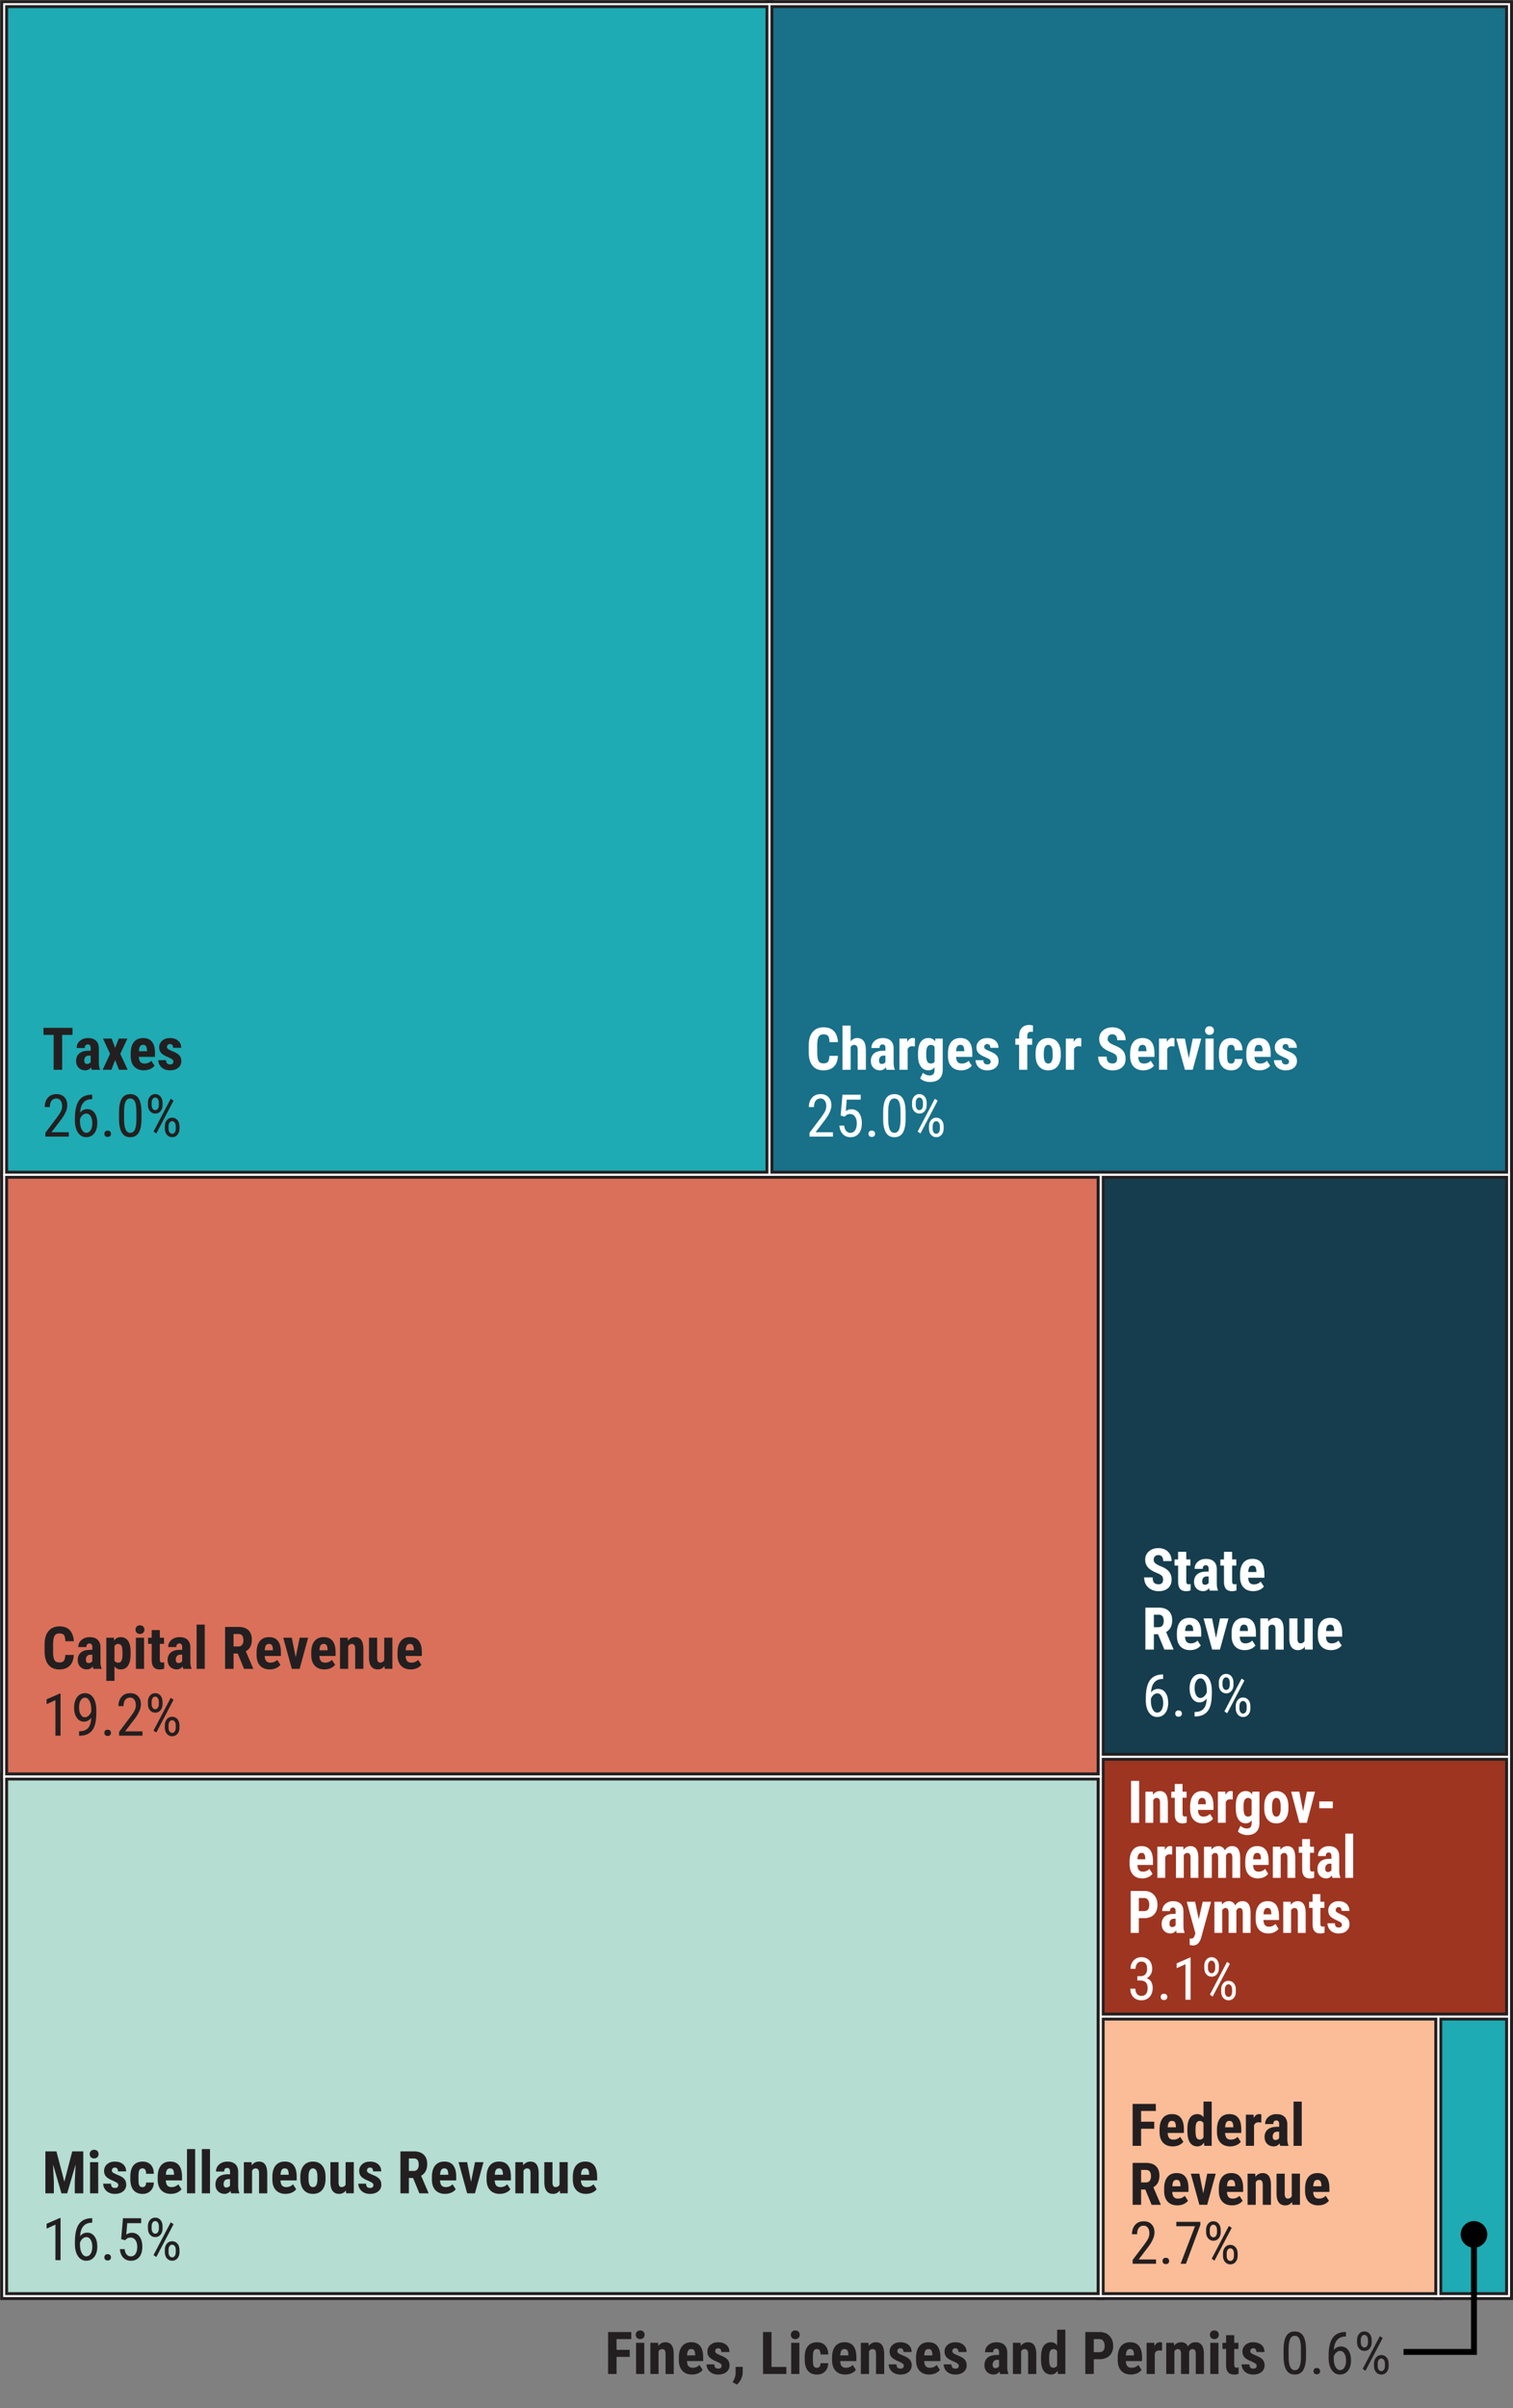 <?xml version="1.0" encoding="UTF-8"?><svg id="Layer_1" xmlns="http://www.w3.org/2000/svg" viewBox="0 0 770 1225"><rect x="0" y="0" width="770" height="1225" fill="#808080" stroke="none"/><defs><style>.cls-1{fill:#9d3521;}.cls-1,.cls-2,.cls-3,.cls-4,.cls-5,.cls-6,.cls-7{stroke:#231f20;stroke-width:4px;}.cls-1,.cls-2,.cls-3,.cls-4,.cls-5,.cls-6,.cls-7,.cls-8{stroke-miterlimit:10;}.cls-9{fill:#231f20;}.cls-10{stroke:#fff;stroke-miterlimit:2;}.cls-10,.cls-8{fill:none;}.cls-11{fill:#fff;}.cls-2{fill:#197089;}.cls-3{fill:#fbbd98;}.cls-4{fill:#1fabb3;}.cls-5{fill:#153d4d;}.cls-6{fill:#da7059;}.cls-7{fill:#b5ddd2;}.cls-8{stroke:#000;stroke-width:3px;}</style></defs><rect class="cls-4" x="2.12" y="2.12" width="389.48" height="595.48"/><rect class="cls-2" x="391.6" y="2.12" width="376.39" height="595.48"/><rect class="cls-6" x="2.12" y="597.6" width="558.04" height="306.1"/><rect class="cls-7" x="2.12" y="903.7" width="558.04" height="264.29"/><rect class="cls-5" x="560.16" y="597.6" width="207.83" height="296.07"/><rect class="cls-1" x="560.16" y="893.66" width="207.83" height="132.14"/><rect class="cls-3" x="560.16" y="1025.81" width="171.83" height="142.18"/><rect class="cls-4" x="731.99" y="1025.81" width="36" height="142.18"/><rect class="cls-10" x="2.12" y="2.12" width="389.48" height="595.48"/><rect class="cls-10" x="391.6" y="2.12" width="376.39" height="595.48"/><rect class="cls-10" x="2.12" y="597.6" width="558.04" height="306.1"/><rect class="cls-10" x="2.12" y="903.7" width="558.04" height="264.29"/><rect class="cls-10" x="560.16" y="597.6" width="207.83" height="296.07"/><rect class="cls-10" x="560.16" y="893.66" width="207.83" height="132.14"/><rect class="cls-10" x="560.16" y="1025.81" width="171.83" height="142.18"/><rect class="cls-10" x="731.99" y="1025.81" width="36" height="142.18"/><path class="cls-11" d="M426.43,537.08c-.11,2.43-.79,4.27-2.05,5.52s-3.04,1.88-5.33,1.88c-2.41,0-4.26-.79-5.54-2.38-1.28-1.59-1.93-3.85-1.93-6.79v-3.59c0-2.93.66-5.19,1.99-6.77s3.17-2.38,5.54-2.38,4.09.65,5.3,1.95,1.89,3.16,2.06,5.6h-4.32c-.04-1.5-.27-2.54-.7-3.11-.42-.57-1.2-.86-2.34-.86s-1.97.4-2.45,1.21c-.48.8-.73,2.13-.76,3.98v4.03c0,2.12.24,3.57.71,4.37s1.29,1.19,2.44,1.19,1.91-.28,2.34-.83c.43-.55.67-1.55.73-3h4.31Z"/><path class="cls-11" d="M432.92,529.72c.9-1.12,2-1.68,3.31-1.68,1.45,0,2.54.51,3.29,1.52s1.13,2.53,1.14,4.54v10.08h-4.16v-10.03c0-.93-.14-1.6-.43-2.01-.29-.41-.75-.62-1.4-.62-.75,0-1.34.35-1.76,1.04v11.63h-4.15v-22.5h4.15v8.04Z"/><path class="cls-11" d="M451.17,544.18c-.12-.24-.23-.65-.35-1.23-.74,1.02-1.75,1.52-3.02,1.52s-2.43-.44-3.3-1.32-1.31-2.02-1.31-3.41c0-1.66.53-2.94,1.59-3.85s2.59-1.37,4.58-1.39h1.26v-1.27c0-.71-.12-1.22-.37-1.51s-.6-.44-1.07-.44c-1.04,0-1.55.61-1.55,1.82h-4.15c0-1.46.55-2.67,1.65-3.63,1.1-.95,2.49-1.43,4.17-1.43s3.08.45,4.04,1.36,1.43,2.19,1.43,3.87v7.46c.02,1.37.21,2.44.59,3.21v.25h-4.17ZM448.73,541.22c.46,0,.85-.09,1.17-.28s.56-.41.72-.66v-3.3h-1c-.7,0-1.26.22-1.66.67s-.61,1.05-.61,1.8c0,1.17.46,1.76,1.38,1.76Z"/><path class="cls-11" d="M465.59,532.33l-1.38-.12c-1.13,0-1.9.5-2.3,1.49v10.47h-4.16v-15.85h3.91l.12,1.71c.65-1.34,1.56-2.01,2.71-2.01.47,0,.85.06,1.14.19l-.04,4.1Z"/><path class="cls-11" d="M467.21,535.77c0-2.6.47-4.54,1.41-5.82s2.25-1.92,3.94-1.92c1.44,0,2.54.57,3.32,1.7l.16-1.41h3.73v15.85c0,2.02-.57,3.57-1.7,4.64-1.13,1.07-2.76,1.6-4.88,1.6-.87,0-1.78-.17-2.74-.52-.96-.35-1.67-.79-2.14-1.33l1.39-2.87c.39.41.9.74,1.52,1,.62.26,1.21.39,1.77.39.93,0,1.59-.22,2-.67s.61-1.16.62-2.15v-1.36c-.79,1.04-1.82,1.55-3.09,1.55-1.69,0-3-.66-3.92-1.97-.92-1.31-1.39-3.17-1.41-5.56v-1.17ZM471.36,536.81c0,1.46.19,2.53.57,3.2.38.67.99,1,1.82,1s1.48-.31,1.89-.92v-7.57c-.43-.67-1.05-1.01-1.86-1.01s-1.43.34-1.82,1.01-.59,1.76-.59,3.25v1.04Z"/><path class="cls-11" d="M489.2,544.47c-2.13,0-3.79-.63-4.98-1.9s-1.79-3.09-1.79-5.45v-1.26c0-2.5.55-4.43,1.64-5.79s2.66-2.04,4.7-2.04,3.49.64,4.5,1.91,1.52,3.16,1.54,5.65v2.03h-8.25c.06,1.18.32,2.04.78,2.58s1.17.82,2.12.82c1.39,0,2.54-.47,3.47-1.42l1.63,2.5c-.51.7-1.25,1.27-2.21,1.71-.97.43-2.02.65-3.15.65ZM486.59,534.75h4.14v-.38c-.02-.95-.18-1.67-.47-2.15s-.8-.73-1.52-.73-1.25.26-1.57.78-.52,1.35-.58,2.49Z"/><path class="cls-11" d="M504.17,539.93c0-.35-.17-.68-.51-.97-.34-.3-1.09-.7-2.25-1.21-1.71-.69-2.88-1.41-3.52-2.15s-.96-1.67-.96-2.77c0-1.39.5-2.53,1.5-3.43s2.33-1.36,3.98-1.36c1.74,0,3.13.45,4.17,1.35s1.57,2.1,1.57,3.62h-4.15c0-1.29-.54-1.93-1.61-1.93-.44,0-.8.14-1.08.41s-.42.65-.42,1.14c0,.35.16.66.47.93s1.05.65,2.21,1.15c1.69.62,2.88,1.32,3.58,2.09.7.77,1.05,1.76,1.05,2.98,0,1.42-.53,2.55-1.6,3.41s-2.46,1.29-4.19,1.29c-1.16,0-2.19-.23-3.08-.68-.89-.45-1.58-1.09-2.09-1.9s-.75-1.68-.75-2.62h3.94c.02.72.19,1.26.51,1.63s.84.54,1.56.54c1.11,0,1.67-.5,1.67-1.51Z"/><path class="cls-11" d="M518.65,544.18v-12.74h-1.92v-3.11h1.92v-1.42c0-1.75.47-3.11,1.38-4.08s2.17-1.46,3.79-1.46c.49,0,1.11.1,1.88.29l-.03,3.31c-.28-.09-.62-.13-1.01-.13-1.23,0-1.85.73-1.85,2.2v1.29h2.47v3.11h-2.47v12.74h-4.16Z"/><path class="cls-11" d="M527.04,535.74c0-2.4.57-4.29,1.7-5.65s2.7-2.05,4.7-2.05,3.6.68,4.73,2.05,1.7,3.26,1.7,5.68v1.01c0,2.41-.56,4.3-1.68,5.65s-2.7,2.04-4.72,2.04-3.61-.68-4.74-2.04c-1.13-1.36-1.69-3.25-1.69-5.68v-1.01ZM531.2,536.78c0,2.83.76,4.25,2.27,4.25,1.4,0,2.15-1.18,2.26-3.54v-1.74c.01-1.45-.19-2.52-.59-3.21s-.97-1.05-1.7-1.05-1.25.35-1.65,1.05-.59,1.77-.59,3.21v1.04Z"/><path class="cls-11" d="M550.27,532.33l-1.38-.12c-1.13,0-1.9.5-2.3,1.49v10.47h-4.16v-15.85h3.91l.12,1.71c.65-1.34,1.56-2.01,2.71-2.01.47,0,.85.06,1.14.19l-.04,4.1Z"/><path class="cls-11" d="M568.52,538.59c0-.87-.22-1.53-.67-1.97-.44-.44-1.25-.91-2.42-1.38-2.14-.81-3.68-1.76-4.62-2.85s-1.41-2.38-1.41-3.86c0-1.8.64-3.24,1.91-4.33,1.27-1.09,2.89-1.63,4.86-1.63,1.31,0,2.48.28,3.5.83s1.81,1.33,2.37,2.34.83,2.15.83,3.43h-4.29c0-1-.21-1.75-.64-2.28s-1.04-.78-1.84-.78c-.75,0-1.34.22-1.76.67s-.63,1.04-.63,1.79c0,.59.23,1.12.7,1.59.47.47,1.3.96,2.49,1.47,2.08.75,3.59,1.67,4.53,2.77s1.41,2.49,1.41,4.17c0,1.86-.59,3.31-1.77,4.35s-2.79,1.57-4.82,1.57c-1.38,0-2.63-.28-3.76-.85s-2.02-1.38-2.66-2.43-.96-2.3-.96-3.74h4.32c0,1.23.24,2.12.72,2.68s1.26.83,2.34.83c1.5,0,2.26-.8,2.26-2.39Z"/><path class="cls-11" d="M581.91,544.47c-2.13,0-3.79-.63-4.98-1.9s-1.79-3.09-1.79-5.45v-1.26c0-2.5.55-4.43,1.64-5.79s2.66-2.04,4.7-2.04,3.49.64,4.5,1.91,1.52,3.16,1.54,5.65v2.03h-8.25c.06,1.18.32,2.04.78,2.58s1.17.82,2.12.82c1.39,0,2.54-.47,3.47-1.42l1.62,2.5c-.51.7-1.24,1.27-2.21,1.71-.97.43-2.02.65-3.15.65ZM579.3,534.75h4.15v-.38c-.02-.95-.18-1.67-.47-2.15s-.8-.73-1.52-.73-1.25.26-1.58.78-.52,1.35-.58,2.49Z"/><path class="cls-11" d="M597.69,532.33l-1.38-.12c-1.13,0-1.9.5-2.3,1.49v10.47h-4.16v-15.85h3.91l.12,1.71c.65-1.34,1.56-2.01,2.71-2.01.47,0,.85.06,1.14.19l-.04,4.1Z"/><path class="cls-11" d="M605.01,538.32l2.01-9.99h4.32l-4.35,15.85h-3.96l-4.37-15.85h4.34l2.01,9.99Z"/><path class="cls-11" d="M613.29,524.23c0-.64.21-1.17.62-1.58s.96-.62,1.64-.62,1.23.21,1.64.62.62.94.62,1.58-.2,1.16-.61,1.58-.96.63-1.65.63-1.24-.21-1.65-.63-.61-.95-.61-1.58ZM617.64,544.18h-4.16v-15.85h4.16v15.85Z"/><path class="cls-11" d="M626.57,541.03c1.2,0,1.81-.78,1.83-2.34h3.9c-.02,1.73-.55,3.12-1.6,4.19s-2.39,1.6-4.04,1.6c-2.04,0-3.6-.63-4.67-1.9s-1.62-3.14-1.64-5.61v-1.26c0-2.49.53-4.39,1.59-5.7s2.62-1.96,4.7-1.96c1.75,0,3.12.54,4.13,1.62s1.52,2.61,1.54,4.59h-3.9c0-.89-.16-1.57-.44-2.05s-.75-.72-1.41-.72c-.72,0-1.24.26-1.55.77-.31.51-.48,1.51-.5,2.98v1.61c0,1.29.06,2.19.19,2.7.13.51.34.89.63,1.13s.71.36,1.25.36Z"/><path class="cls-11" d="M641.05,544.47c-2.13,0-3.79-.63-4.98-1.9s-1.79-3.09-1.79-5.45v-1.26c0-2.5.55-4.43,1.64-5.79s2.66-2.04,4.7-2.04,3.49.64,4.5,1.91,1.52,3.16,1.54,5.65v2.03h-8.25c.06,1.18.32,2.04.78,2.58s1.17.82,2.12.82c1.39,0,2.54-.47,3.47-1.42l1.63,2.5c-.51.7-1.25,1.27-2.21,1.71-.97.43-2.02.65-3.15.65ZM638.44,534.75h4.14v-.38c-.02-.95-.18-1.67-.47-2.15s-.8-.73-1.52-.73-1.25.26-1.57.78-.52,1.35-.58,2.49Z"/><path class="cls-11" d="M656.02,539.93c0-.35-.17-.68-.51-.97-.34-.3-1.09-.7-2.25-1.21-1.71-.69-2.88-1.41-3.52-2.15s-.96-1.67-.96-2.77c0-1.39.5-2.53,1.5-3.43s2.33-1.36,3.98-1.36c1.74,0,3.13.45,4.17,1.35s1.57,2.1,1.57,3.62h-4.15c0-1.29-.54-1.93-1.61-1.93-.44,0-.8.14-1.08.41s-.42.65-.42,1.14c0,.35.16.66.47.93s1.05.65,2.21,1.15c1.69.62,2.88,1.32,3.58,2.09.7.77,1.05,1.76,1.05,2.98,0,1.42-.53,2.55-1.6,3.41s-2.46,1.29-4.19,1.29c-1.16,0-2.19-.23-3.08-.68-.89-.45-1.58-1.09-2.09-1.9s-.75-1.68-.75-2.62h3.94c.02.72.19,1.26.51,1.63s.84.54,1.56.54c1.11,0,1.67-.5,1.67-1.51Z"/><path class="cls-11" d="M423.9,578.18h-11.92v-1.95l6.08-8.06c.92-1.24,1.56-2.26,1.91-3.05s.54-1.64.54-2.53c0-1.13-.26-2.05-.79-2.75s-1.22-1.05-2.08-1.05c-1.08,0-1.92.37-2.51,1.12-.59.75-.89,1.82-.89,3.23h-2.59c0-1.96.54-3.55,1.61-4.76s2.54-1.82,4.38-1.82c1.7,0,3.04.52,4.01,1.56.98,1.04,1.46,2.42,1.46,4.15,0,2.11-1.1,4.6-3.3,7.49l-4.75,6.21h8.83v2.21Z"/><path class="cls-11" d="M427.84,567.49l.92-10.63h9.27v2.5h-7.09l-.5,5.82c.88-.62,1.83-.92,2.84-.92,1.66,0,2.96.64,3.91,1.93s1.42,3.02,1.42,5.2-.51,3.94-1.54,5.2-2.44,1.89-4.24,1.89c-1.6,0-2.91-.52-3.91-1.57s-1.58-2.49-1.73-4.34h2.43c.15,1.22.5,2.14,1.05,2.76.55.62,1.27.93,2.16.93,1.01,0,1.79-.44,2.36-1.31.57-.87.85-2.05.85-3.54,0-1.4-.3-2.53-.92-3.41s-1.43-1.32-2.47-1.32c-.86,0-1.55.22-2.07.67l-.69.69-2.07-.56Z"/><path class="cls-11" d="M441.99,576.76c0-.47.14-.86.42-1.17s.7-.47,1.25-.47.98.16,1.27.47.43.7.43,1.17-.14.83-.43,1.13-.71.45-1.27.45-.97-.15-1.25-.45-.42-.68-.42-1.13Z"/><path class="cls-11" d="M460.89,569.09c0,3.14-.46,5.5-1.38,7.05s-2.36,2.34-4.32,2.34-3.33-.75-4.26-2.24-1.43-3.74-1.46-6.74v-3.66c0-3.12.46-5.44,1.38-6.97s2.36-2.3,4.31-2.3,3.35.73,4.27,2.18,1.41,3.66,1.46,6.61v3.74ZM458.29,565.38c0-2.26-.25-3.92-.75-4.99-.5-1.07-1.29-1.6-2.39-1.6s-1.85.53-2.34,1.57c-.5,1.05-.76,2.63-.78,4.75v4.39c0,2.25.26,3.93.78,5.06.52,1.13,1.31,1.69,2.37,1.69s1.83-.53,2.33-1.6.76-2.69.78-4.88v-4.41Z"/><path class="cls-11" d="M464.15,560.96c0-1.27.34-2.32,1.03-3.16.69-.84,1.58-1.25,2.69-1.25s1.99.41,2.69,1.23,1.05,1.9,1.05,3.24v1.07c0,1.28-.34,2.33-1.03,3.15s-1.58,1.23-2.67,1.23-1.99-.41-2.7-1.23-1.05-1.9-1.05-3.24v-1.04ZM466.04,562.08c0,.78.17,1.42.51,1.9s.79.73,1.35.73.97-.24,1.31-.71.51-1.13.51-1.97v-1.07c0-.79-.17-1.43-.51-1.92-.34-.48-.79-.73-1.33-.73s-1,.25-1.33.73-.5,1.14-.5,1.95v1.09ZM468.43,576.57l-1.42-.97,8.75-16.67,1.44.97-8.76,16.67ZM472.77,572.95c0-1.28.35-2.33,1.04-3.16.69-.82,1.59-1.24,2.68-1.24s1.99.41,2.7,1.23,1.05,1.91,1.05,3.27v1.04c0,1.29-.35,2.34-1.05,3.16s-1.59,1.23-2.67,1.23-1.99-.41-2.7-1.23-1.05-1.9-1.05-3.24v-1.07ZM474.65,574.09c0,.79.17,1.43.51,1.92s.79.73,1.35.73.99-.25,1.32-.73.5-1.14.5-1.95v-1.1c0-.79-.17-1.43-.51-1.91s-.79-.72-1.33-.72-.98.24-1.32.71-.51,1.13-.51,1.96v1.1Z"/><path class="cls-11" d="M579.75,927.24h-4.13v-21.33h4.13v21.33Z"/><path class="cls-11" d="M586.67,911.39l.11,1.57c.9-1.24,2.08-1.86,3.53-1.86,2.62,0,3.96,1.91,4.04,5.73v10.42h-3.99v-10.11c0-.9-.13-1.55-.39-1.96-.26-.41-.71-.61-1.36-.61-.72,0-1.28.39-1.69,1.16v11.51h-3.99v-15.85h3.74Z"/><path class="cls-11" d="M601.83,907.49v3.9h2.04v3.11h-2.04v7.88c0,.63.08,1.06.25,1.29.16.23.48.35.95.35.38,0,.7-.03.94-.1l-.03,3.22c-.67.26-1.41.4-2.19.4-2.57,0-3.87-1.54-3.89-4.6v-8.43h-1.76v-3.11h1.76v-3.9h3.98Z"/><path class="cls-11" d="M612.19,927.53c-2.04,0-3.64-.63-4.78-1.9s-1.72-3.09-1.72-5.45v-1.26c0-2.5.53-4.43,1.58-5.79s2.55-2.04,4.51-2.04,3.35.64,4.32,1.91,1.46,3.16,1.48,5.65v2.03h-7.92c.06,1.18.3,2.04.75,2.58s1.12.82,2.04.82c1.33,0,2.44-.47,3.33-1.42l1.56,2.5c-.49.7-1.2,1.27-2.12,1.71-.93.43-1.94.65-3.02.65ZM609.69,917.8h3.98v-.38c-.02-.95-.17-1.67-.45-2.15s-.77-.73-1.46-.73-1.2.26-1.51.78c-.31.52-.5,1.35-.56,2.49Z"/><path class="cls-11" d="M627.34,915.39l-1.32-.12c-1.09,0-1.82.5-2.21,1.49v10.47h-3.99v-15.85h3.75l.11,1.71c.63-1.34,1.5-2.01,2.6-2.01.45,0,.82.06,1.1.19l-.04,4.1Z"/><path class="cls-11" d="M628.9,918.83c0-2.6.45-4.54,1.35-5.82s2.16-1.92,3.78-1.92c1.38,0,2.44.57,3.19,1.7l.16-1.41h3.59v15.85c0,2.02-.54,3.57-1.63,4.64-1.09,1.07-2.65,1.6-4.68,1.6-.83,0-1.71-.17-2.63-.52-.92-.35-1.6-.79-2.05-1.33l1.34-2.87c.38.41.86.74,1.46,1,.6.26,1.17.39,1.7.39.89,0,1.53-.22,1.92-.67.39-.44.59-1.16.6-2.15v-1.36c-.76,1.04-1.75,1.55-2.97,1.55-1.62,0-2.88-.66-3.76-1.97-.89-1.31-1.34-3.17-1.36-5.56v-1.17ZM632.88,919.87c0,1.46.18,2.53.55,3.2.37.67.95,1,1.74,1s1.42-.31,1.81-.92v-7.57c-.41-.67-1.01-1.01-1.79-1.01s-1.37.34-1.75,1.01-.57,1.76-.57,3.25v1.04Z"/><path class="cls-11" d="M643.4,918.8c0-2.4.54-4.29,1.63-5.65,1.09-1.37,2.59-2.05,4.51-2.05s3.45.68,4.54,2.05,1.63,3.26,1.63,5.68v1.01c0,2.41-.54,4.3-1.62,5.65s-2.59,2.04-4.53,2.04-3.47-.68-4.55-2.04c-1.08-1.36-1.62-3.25-1.62-5.68v-1.01ZM647.39,919.84c0,2.83.73,4.25,2.18,4.25,1.34,0,2.06-1.18,2.17-3.54v-1.74c.01-1.45-.18-2.52-.56-3.21s-.93-1.05-1.63-1.05-1.2.35-1.58,1.05-.57,1.77-.57,3.21v1.04Z"/><path class="cls-11" d="M663.18,921.38l1.93-9.99h4.15l-4.18,15.85h-3.8l-4.19-15.85h4.16l1.93,9.99Z"/><path class="cls-11" d="M678.29,919.82h-6.88v-3.46h6.88v3.46Z"/><path class="cls-11" d="M581.38,955.53c-2.04,0-3.64-.63-4.78-1.9s-1.72-3.09-1.72-5.45v-1.26c0-2.5.53-4.43,1.58-5.79s2.55-2.04,4.51-2.04,3.35.64,4.32,1.91,1.46,3.16,1.48,5.65v2.03h-7.92c.06,1.18.3,2.04.75,2.58s1.12.82,2.04.82c1.33,0,2.44-.47,3.33-1.42l1.56,2.5c-.49.7-1.2,1.27-2.12,1.71-.93.43-1.94.65-3.02.65ZM578.88,945.8h3.98v-.38c-.02-.95-.17-1.67-.45-2.15s-.77-.73-1.46-.73-1.2.26-1.51.78c-.31.52-.5,1.35-.56,2.49Z"/><path class="cls-11" d="M596.53,943.39l-1.32-.12c-1.09,0-1.82.5-2.21,1.49v10.47h-3.99v-15.85h3.75l.11,1.71c.63-1.34,1.5-2.01,2.6-2.01.45,0,.82.06,1.1.19l-.04,4.1Z"/><path class="cls-11" d="M602.21,939.39l.11,1.57c.9-1.24,2.08-1.86,3.53-1.86,2.62,0,3.96,1.91,4.04,5.73v10.42h-3.99v-10.11c0-.9-.13-1.55-.39-1.96-.26-.41-.71-.61-1.36-.61-.72,0-1.28.39-1.69,1.16v11.51h-3.99v-15.85h3.74Z"/><path class="cls-11" d="M616.48,939.39l.11,1.46c.89-1.17,2.07-1.76,3.53-1.76s2.59.71,3.22,2.14c.87-1.43,2.11-2.14,3.73-2.14,2.66,0,4.03,1.92,4.09,5.76v10.39h-3.98v-10.12c0-.92-.12-1.57-.37-1.96-.24-.39-.66-.59-1.24-.59-.74,0-1.29.47-1.66,1.42l.03.5v10.75h-3.98v-10.09c0-.91-.12-1.56-.35-1.97s-.65-.61-1.25-.61c-.68,0-1.23.39-1.63,1.16v11.51h-3.98v-15.85h3.73Z"/><path class="cls-11" d="M640.25,955.53c-2.04,0-3.64-.63-4.78-1.9s-1.72-3.09-1.72-5.45v-1.26c0-2.5.53-4.43,1.58-5.79s2.55-2.04,4.51-2.04,3.35.64,4.32,1.91,1.46,3.16,1.48,5.65v2.03h-7.92c.06,1.18.3,2.04.75,2.58s1.12.82,2.04.82c1.33,0,2.44-.47,3.33-1.42l1.56,2.5c-.49.7-1.2,1.27-2.12,1.71-.93.43-1.94.65-3.02.65ZM637.74,945.8h3.98v-.38c-.02-.95-.17-1.67-.45-2.15s-.77-.73-1.46-.73-1.2.26-1.51.78c-.31.52-.5,1.35-.56,2.49Z"/><path class="cls-11" d="M651.52,939.39l.11,1.57c.9-1.24,2.08-1.86,3.53-1.86,2.62,0,3.96,1.91,4.04,5.73v10.42h-3.99v-10.11c0-.9-.13-1.55-.39-1.96-.26-.41-.71-.61-1.36-.61-.72,0-1.28.39-1.69,1.16v11.51h-3.99v-15.85h3.74Z"/><path class="cls-11" d="M666.68,935.49v3.9h2.04v3.11h-2.04v7.88c0,.63.08,1.06.25,1.29.16.23.48.35.95.35.38,0,.7-.03.94-.1l-.03,3.22c-.67.26-1.41.4-2.19.4-2.57,0-3.87-1.54-3.89-4.6v-8.43h-1.76v-3.11h1.76v-3.9h3.98Z"/><path class="cls-11" d="M678.13,955.24c-.11-.24-.23-.65-.34-1.23-.71,1.02-1.68,1.52-2.9,1.52s-2.33-.44-3.17-1.32c-.84-.88-1.26-2.02-1.26-3.41,0-1.66.51-2.94,1.53-3.85s2.48-1.37,4.39-1.39h1.21v-1.27c0-.71-.12-1.22-.35-1.51-.23-.29-.58-.44-1.03-.44-.99,0-1.49.61-1.49,1.82h-3.98c0-1.46.53-2.67,1.58-3.63,1.05-.95,2.39-1.43,4-1.43s2.96.45,3.87,1.36,1.37,2.19,1.37,3.87v7.46c.02,1.37.21,2.44.56,3.21v.25h-4.01ZM675.78,952.28c.44,0,.82-.09,1.12-.28s.54-.41.69-.66v-3.3h-.96c-.67,0-1.21.22-1.6.67s-.58,1.05-.58,1.8c0,1.17.44,1.76,1.32,1.76Z"/><path class="cls-11" d="M688.64,955.24h-3.99v-22.5h3.99v22.5Z"/><path class="cls-11" d="M579.57,975.74v7.5h-4.13v-21.33h6.97c2.03,0,3.64.65,4.84,1.96,1.2,1.31,1.81,3.01,1.81,5.1s-.59,3.74-1.79,4.95c-1.19,1.21-2.84,1.82-4.95,1.82h-2.76ZM579.57,972.15h2.84c.79,0,1.4-.27,1.83-.81.43-.54.65-1.32.65-2.34s-.22-1.91-.66-2.54c-.44-.63-1.03-.95-1.77-.96h-2.88v6.65Z"/><path class="cls-11" d="M598.85,983.24c-.11-.24-.23-.65-.34-1.23-.71,1.02-1.68,1.52-2.9,1.52s-2.33-.44-3.17-1.32c-.84-.88-1.26-2.02-1.26-3.41,0-1.66.51-2.94,1.53-3.85s2.48-1.37,4.39-1.39h1.21v-1.27c0-.71-.12-1.22-.35-1.51-.23-.29-.58-.44-1.03-.44-.99,0-1.49.61-1.49,1.82h-3.98c0-1.46.53-2.67,1.58-3.63,1.05-.95,2.39-1.43,4-1.43s2.96.45,3.87,1.36,1.37,2.19,1.37,3.87v7.46c.02,1.37.21,2.44.56,3.21v.25h-4.01ZM596.5,980.28c.44,0,.82-.09,1.12-.28s.54-.41.69-.66v-3.3h-.96c-.67,0-1.21.22-1.6.67s-.58,1.05-.58,1.8c0,1.17.44,1.76,1.32,1.76Z"/><path class="cls-11" d="M610.05,976.34l2.03-8.95h4.25l-5.01,18.22c-.75,2.69-2.16,4.03-4.23,4.03-.48,0-1.02-.09-1.63-.28v-3.24h.46c.62.01,1.08-.11,1.4-.36.31-.25.55-.68.71-1.3l.31-1.07-4.39-16.01h4.28l1.83,8.95Z"/><path class="cls-11" d="M621.77,967.39l.11,1.46c.89-1.17,2.07-1.76,3.53-1.76s2.59.71,3.22,2.14c.87-1.43,2.11-2.14,3.73-2.14,2.66,0,4.03,1.92,4.09,5.76v10.39h-3.98v-10.12c0-.92-.12-1.57-.37-1.96-.24-.39-.66-.59-1.24-.59-.74,0-1.29.47-1.66,1.42l.03.5v10.75h-3.98v-10.09c0-.91-.12-1.56-.35-1.97s-.65-.61-1.25-.61c-.68,0-1.23.39-1.63,1.16v11.51h-3.98v-15.85h3.73Z"/><path class="cls-11" d="M645.53,983.53c-2.04,0-3.64-.63-4.78-1.9s-1.72-3.09-1.72-5.45v-1.26c0-2.5.53-4.43,1.58-5.79s2.55-2.04,4.51-2.04,3.35.64,4.32,1.91,1.46,3.16,1.48,5.65v2.03h-7.92c.06,1.18.3,2.04.75,2.58s1.12.82,2.04.82c1.33,0,2.44-.47,3.33-1.42l1.56,2.5c-.49.7-1.2,1.27-2.12,1.71-.93.43-1.94.65-3.02.65ZM643.03,973.8h3.98v-.38c-.02-.95-.17-1.67-.45-2.15s-.77-.73-1.46-.73-1.2.26-1.51.78c-.31.52-.5,1.35-.56,2.49Z"/><path class="cls-11" d="M656.81,967.39l.11,1.57c.9-1.24,2.08-1.86,3.53-1.86,2.62,0,3.96,1.91,4.04,5.73v10.42h-3.99v-10.11c0-.9-.13-1.55-.39-1.96-.26-.41-.71-.61-1.36-.61-.72,0-1.28.39-1.69,1.16v11.51h-3.99v-15.85h3.74Z"/><path class="cls-11" d="M671.97,963.49v3.9h2.04v3.11h-2.04v7.88c0,.63.08,1.06.25,1.29.16.23.48.35.95.35.38,0,.7-.03.94-.1l-.03,3.22c-.67.26-1.41.4-2.19.4-2.57,0-3.87-1.54-3.89-4.6v-8.43h-1.76v-3.11h1.76v-3.9h3.98Z"/><path class="cls-11" d="M682.93,978.99c0-.35-.16-.68-.49-.97-.32-.3-1.04-.7-2.16-1.21-1.64-.69-2.77-1.41-3.38-2.15-.61-.74-.92-1.67-.92-2.77,0-1.39.48-2.53,1.44-3.43s2.23-1.36,3.82-1.36c1.67,0,3,.45,4.01,1.35,1,.9,1.5,2.1,1.5,3.62h-3.98c0-1.29-.52-1.93-1.55-1.93-.42,0-.77.14-1.04.41-.27.27-.41.65-.41,1.14,0,.35.15.66.45.93s1.01.65,2.12,1.15c1.62.62,2.77,1.32,3.44,2.09.67.77,1.01,1.76,1.01,2.98,0,1.42-.51,2.55-1.53,3.41s-2.36,1.29-4.02,1.29c-1.12,0-2.1-.23-2.95-.68-.85-.45-1.52-1.09-2-1.9-.48-.81-.72-1.68-.72-2.62h3.78c.02.72.18,1.26.49,1.63.3.36.8.54,1.5.54,1.07,0,1.6-.5,1.6-1.51Z"/><path class="cls-11" d="M578.81,1005.25h1.66c1.06,0,1.88-.33,2.46-.98s.86-1.55.86-2.68c0-2.5-.97-3.75-2.9-3.75-.93,0-1.66.34-2.18,1.01s-.79,1.56-.79,2.65h-2.58c0-1.71.52-3.12,1.56-4.23,1.04-1.11,2.37-1.66,3.99-1.66s3.01.53,4,1.57c.99,1.05,1.48,2.54,1.48,4.46,0,.99-.26,1.91-.77,2.76-.51.85-1.18,1.48-2,1.88,2.01.74,3.02,2.41,3.02,5,0,1.9-.53,3.42-1.59,4.55-1.06,1.13-2.44,1.69-4.15,1.69s-3.05-.54-4.09-1.6c-1.04-1.07-1.56-2.51-1.56-4.31h2.59c0,1.13.27,2.03.82,2.7s1.29,1,2.24,1,1.74-.33,2.31-.98c.57-.65.86-1.65.86-2.99,0-2.59-1.23-3.88-3.68-3.88h-1.55v-2.21Z"/><path class="cls-11" d="M590.7,1015.82c0-.47.14-.86.42-1.17.28-.31.7-.47,1.25-.47s.98.16,1.27.47c.29.31.43.7.43,1.17s-.14.83-.43,1.13c-.29.3-.71.45-1.27.45s-.97-.15-1.25-.45c-.28-.3-.42-.68-.42-1.13Z"/><path class="cls-11" d="M605.92,1017.24h-2.61v-18.06l-4.48,2.01v-2.46l6.68-2.92h.41v21.43Z"/><path class="cls-11" d="M612.87,1000.01c0-1.27.34-2.32,1.03-3.16.69-.84,1.58-1.25,2.69-1.25s1.99.41,2.69,1.23c.7.82,1.05,1.9,1.05,3.24v1.07c0,1.28-.34,2.33-1.03,3.15-.69.82-1.58,1.23-2.67,1.23s-1.99-.41-2.7-1.23-1.05-1.9-1.05-3.24v-1.04ZM614.76,1001.13c0,.78.17,1.42.51,1.9s.79.73,1.35.73.97-.24,1.31-.71c.34-.47.5-1.13.5-1.97v-1.07c0-.79-.17-1.43-.51-1.92-.34-.48-.79-.73-1.33-.73s-1,.25-1.33.73-.5,1.14-.5,1.95v1.09ZM617.15,1015.62l-1.42-.97,8.75-16.67,1.44.97-8.76,16.67ZM621.48,1012.01c0-1.28.35-2.33,1.04-3.16.69-.82,1.59-1.24,2.68-1.24s1.99.41,2.7,1.23,1.05,1.91,1.05,3.27v1.04c0,1.29-.35,2.34-1.05,3.16s-1.59,1.23-2.67,1.23-1.99-.41-2.7-1.23-1.05-1.9-1.05-3.24v-1.07ZM623.37,1013.14c0,.79.17,1.43.51,1.92s.79.73,1.35.73.99-.25,1.32-.73.5-1.14.5-1.95v-1.1c0-.79-.17-1.43-.51-1.91s-.79-.72-1.33-.72-.98.24-1.32.71-.51,1.13-.51,1.96v1.1Z"/><path class="cls-11" d="M591.92,803.52c0-.87-.22-1.53-.67-1.97-.44-.44-1.25-.91-2.42-1.38-2.14-.81-3.68-1.76-4.61-2.85s-1.41-2.38-1.41-3.86c0-1.8.64-3.24,1.91-4.33,1.27-1.09,2.89-1.63,4.86-1.63,1.31,0,2.48.28,3.5.83s1.81,1.33,2.37,2.34.83,2.15.83,3.43h-4.29c0-1-.21-1.75-.64-2.28s-1.04-.78-1.84-.78c-.75,0-1.34.22-1.76.67s-.63,1.04-.63,1.79c0,.59.23,1.12.7,1.59.47.47,1.3.96,2.49,1.47,2.08.75,3.59,1.67,4.53,2.77s1.41,2.49,1.41,4.17c0,1.86-.59,3.31-1.77,4.35s-2.79,1.57-4.82,1.57c-1.38,0-2.63-.28-3.76-.85s-2.02-1.38-2.66-2.43-.96-2.3-.96-3.74h4.32c0,1.23.24,2.12.72,2.68s1.26.83,2.34.83c1.5,0,2.26-.8,2.26-2.39Z"/><path class="cls-11" d="M603.72,789.37v3.9h2.12v3.11h-2.12v7.88c0,.63.09,1.06.26,1.29.17.23.5.35.99.35.4,0,.73-.03.98-.1l-.03,3.22c-.7.26-1.46.4-2.29.4-2.68,0-4.03-1.54-4.06-4.6v-8.43h-1.83v-3.11h1.83v-3.9h4.15Z"/><path class="cls-11" d="M615.65,809.12c-.12-.24-.23-.65-.35-1.23-.74,1.02-1.75,1.52-3.02,1.52s-2.43-.44-3.3-1.32-1.31-2.02-1.31-3.41c0-1.66.53-2.94,1.59-3.85s2.58-1.37,4.58-1.39h1.26v-1.27c0-.71-.12-1.22-.37-1.51s-.6-.44-1.07-.44c-1.04,0-1.55.61-1.55,1.82h-4.15c0-1.46.55-2.67,1.65-3.63,1.1-.95,2.49-1.43,4.17-1.43s3.08.45,4.04,1.36,1.43,2.19,1.43,3.87v7.46c.02,1.37.21,2.44.59,3.21v.25h-4.17ZM613.2,806.16c.46,0,.85-.09,1.17-.28s.56-.41.72-.66v-3.3h-1c-.7,0-1.26.22-1.66.67s-.61,1.05-.61,1.8c0,1.17.46,1.76,1.38,1.76Z"/><path class="cls-11" d="M627.06,789.37v3.9h2.12v3.11h-2.12v7.88c0,.63.09,1.06.26,1.29.17.23.5.35.99.35.4,0,.73-.03.98-.1l-.03,3.22c-.7.26-1.46.4-2.29.4-2.68,0-4.03-1.54-4.06-4.6v-8.43h-1.83v-3.11h1.83v-3.9h4.15Z"/><path class="cls-11" d="M637.86,809.41c-2.13,0-3.79-.63-4.98-1.9s-1.79-3.09-1.79-5.45v-1.26c0-2.5.55-4.43,1.64-5.79s2.66-2.04,4.7-2.04,3.49.64,4.5,1.91,1.52,3.16,1.54,5.65v2.03h-8.25c.06,1.18.32,2.04.78,2.58s1.17.82,2.12.82c1.39,0,2.54-.47,3.47-1.42l1.63,2.5c-.51.7-1.25,1.27-2.21,1.71-.97.43-2.02.65-3.15.65ZM635.25,799.68h4.15v-.38c-.02-.95-.18-1.67-.47-2.15s-.8-.73-1.52-.73-1.25.26-1.57.78-.52,1.35-.58,2.49Z"/><path class="cls-11" d="M589.37,831.32h-2.14v7.79h-4.31v-21.33h6.87c2.16,0,3.83.56,5,1.68s1.76,2.71,1.76,4.77c0,2.83-1.03,4.81-3.09,5.95l3.74,8.73v.21h-4.63l-3.21-7.79ZM587.23,827.73h2.45c.86,0,1.5-.29,1.93-.86.43-.57.64-1.34.64-2.29,0-2.14-.83-3.21-2.5-3.21h-2.52v6.36Z"/><path class="cls-11" d="M605.72,839.41c-2.13,0-3.79-.63-4.98-1.9s-1.79-3.09-1.79-5.45v-1.26c0-2.5.55-4.43,1.64-5.79s2.66-2.04,4.7-2.04,3.49.64,4.5,1.91,1.52,3.16,1.54,5.65v2.03h-8.25c.06,1.18.32,2.04.78,2.58s1.17.82,2.12.82c1.39,0,2.54-.47,3.47-1.42l1.63,2.5c-.51.7-1.25,1.27-2.21,1.71-.97.43-2.02.65-3.15.65ZM603.11,829.68h4.15v-.38c-.02-.95-.18-1.67-.47-2.15s-.8-.73-1.52-.73-1.25.26-1.57.78-.52,1.35-.58,2.49Z"/><path class="cls-11" d="M618.87,833.26l2.01-9.99h4.32l-4.35,15.85h-3.96l-4.37-15.85h4.34l2.01,9.99Z"/><path class="cls-11" d="M633.55,839.41c-2.13,0-3.79-.63-4.98-1.9s-1.79-3.09-1.79-5.45v-1.26c0-2.5.55-4.43,1.64-5.79s2.66-2.04,4.7-2.04,3.49.64,4.5,1.91,1.52,3.16,1.54,5.65v2.03h-8.25c.06,1.18.32,2.04.78,2.58s1.17.82,2.12.82c1.39,0,2.54-.47,3.47-1.42l1.63,2.5c-.51.7-1.25,1.27-2.21,1.71-.97.43-2.02.65-3.15.65ZM630.94,829.68h4.15v-.38c-.02-.95-.18-1.67-.47-2.15s-.8-.73-1.52-.73-1.25.26-1.57.78-.52,1.35-.58,2.49Z"/><path class="cls-11" d="M645.3,823.27l.12,1.57c.94-1.24,2.16-1.86,3.68-1.86,2.72,0,4.13,1.91,4.2,5.73v10.42h-4.16v-10.11c0-.9-.13-1.55-.4-1.96s-.74-.61-1.41-.61c-.75,0-1.34.39-1.76,1.16v11.51h-4.16v-15.85h3.9Z"/><path class="cls-11" d="M664.06,837.67c-.86,1.16-2.01,1.74-3.46,1.74s-2.56-.5-3.31-1.5c-.75-1-1.13-2.46-1.13-4.37v-10.27h4.15v10.37c.02,1.54.53,2.31,1.54,2.31.95,0,1.63-.41,2.05-1.23v-11.46h4.17v15.85h-3.9l-.12-1.45Z"/><path class="cls-11" d="M677.44,839.41c-2.13,0-3.79-.63-4.98-1.9s-1.79-3.09-1.79-5.45v-1.26c0-2.5.55-4.43,1.64-5.79s2.66-2.04,4.7-2.04,3.49.64,4.5,1.91,1.52,3.16,1.54,5.65v2.03h-8.25c.06,1.18.32,2.04.78,2.58s1.17.82,2.12.82c1.39,0,2.54-.47,3.47-1.42l1.63,2.5c-.51.7-1.25,1.27-2.21,1.71-.97.43-2.02.65-3.15.65ZM674.83,829.68h4.15v-.38c-.02-.95-.18-1.67-.47-2.15s-.8-.73-1.52-.73-1.25.26-1.57.78-.52,1.35-.58,2.49Z"/><path class="cls-11" d="M591.93,851.77v2.3h-.42c-1.73.04-3.08.62-4.06,1.75-.98,1.13-1.54,2.83-1.68,5.09.95-1.19,2.16-1.79,3.63-1.79,1.57,0,2.82.65,3.74,1.94.92,1.29,1.38,2.99,1.38,5.09,0,2.24-.51,4-1.53,5.3s-2.39,1.95-4.11,1.95-3.12-.77-4.17-2.3-1.58-3.57-1.58-6.11v-1.04c0-2.93.32-5.26.95-7s1.57-3.03,2.81-3.87,2.77-1.28,4.61-1.31h.44ZM588.96,861.38c-.7,0-1.35.27-1.95.81s-1.03,1.22-1.29,2.05v1.07c0,1.73.31,3.14.92,4.23.61,1.09,1.36,1.63,2.25,1.63.97,0,1.72-.45,2.27-1.34.55-.89.82-2.07.82-3.54s-.27-2.62-.82-3.54-1.28-1.37-2.2-1.37Z"/><path class="cls-11" d="M598.11,871.7c0-.47.14-.86.42-1.17s.7-.47,1.25-.47.98.16,1.27.47.43.7.43,1.17-.14.83-.43,1.13-.71.45-1.27.45-.97-.15-1.25-.45-.42-.68-.42-1.13Z"/><path class="cls-11" d="M614.14,864.01c-1.04,1.32-2.25,1.98-3.63,1.98-1.55,0-2.79-.65-3.71-1.96s-1.38-3.02-1.38-5.14c0-2.23.5-4.01,1.5-5.36s2.37-2.02,4.09-2.02,3.2.78,4.21,2.34c1.01,1.56,1.52,3.71,1.52,6.47v.81c0,2.36-.18,4.28-.53,5.74s-.88,2.65-1.58,3.54-1.58,1.58-2.65,2.04c-1.07.46-2.42.7-4.03.7v-2.3h.45c1.84-.04,3.23-.6,4.18-1.67.95-1.08,1.47-2.79,1.54-5.15ZM610.95,863.74c.62,0,1.24-.26,1.83-.78s1.06-1.21,1.39-2.06v-1.14c0-1.77-.31-3.21-.92-4.33s-1.36-1.68-2.23-1.68c-.94,0-1.68.46-2.23,1.38-.55.92-.83,2.12-.83,3.6s.27,2.68.81,3.61,1.26,1.4,2.18,1.4Z"/><path class="cls-11" d="M620.28,855.89c0-1.27.34-2.32,1.03-3.16.69-.84,1.58-1.25,2.69-1.25s1.99.41,2.69,1.23,1.05,1.9,1.05,3.24v1.07c0,1.28-.34,2.33-1.03,3.15s-1.58,1.23-2.67,1.23-1.99-.41-2.7-1.23-1.05-1.9-1.05-3.24v-1.04ZM622.17,857.01c0,.78.17,1.42.51,1.9s.79.73,1.35.73.97-.24,1.31-.71.5-1.13.5-1.97v-1.07c0-.79-.17-1.43-.51-1.92-.34-.48-.79-.73-1.33-.73s-1,.25-1.33.73-.5,1.14-.5,1.95v1.09ZM624.55,871.51l-1.42-.97,8.75-16.67,1.44.97-8.76,16.67ZM628.89,867.89c0-1.28.35-2.33,1.04-3.16.69-.82,1.59-1.24,2.68-1.24s1.99.41,2.7,1.23,1.05,1.91,1.05,3.27v1.04c0,1.29-.35,2.34-1.05,3.16s-1.59,1.23-2.67,1.23-1.99-.41-2.7-1.23-1.05-1.9-1.05-3.24v-1.07ZM630.78,869.02c0,.79.17,1.43.51,1.92s.79.73,1.35.73.99-.25,1.32-.73.5-1.14.5-1.95v-1.1c0-.79-.17-1.43-.51-1.91s-.79-.72-1.33-.72-.98.24-1.32.71-.51,1.13-.51,1.96v1.1Z"/><path class="cls-9" d="M36.9,526.44h-5.27v17.74h-4.32v-17.74h-5.19v-3.59h14.78v3.59Z"/><path class="cls-9" d="M46.7,544.18c-.12-.24-.23-.65-.35-1.23-.74,1.02-1.75,1.52-3.02,1.52s-2.43-.44-3.3-1.32-1.31-2.02-1.31-3.41c0-1.66.53-2.94,1.59-3.85s2.59-1.37,4.58-1.39h1.26v-1.27c0-.71-.12-1.22-.37-1.51s-.6-.44-1.07-.44c-1.04,0-1.55.61-1.55,1.82h-4.15c0-1.46.55-2.67,1.65-3.63,1.1-.95,2.49-1.43,4.17-1.43s3.08.45,4.04,1.36,1.43,2.19,1.43,3.87v7.46c.02,1.37.21,2.44.59,3.21v.25h-4.17ZM44.26,541.22c.46,0,.85-.09,1.17-.28s.56-.41.72-.66v-3.3h-1c-.7,0-1.26.22-1.66.67s-.61,1.05-.61,1.8c0,1.17.46,1.76,1.38,1.76Z"/><path class="cls-9" d="M58.6,533.03l1.85-4.7h4.39l-3.62,7.75,3.75,8.1h-4.41l-1.95-4.97-1.93,4.97h-4.42l3.75-8.1-3.59-7.75h4.41l1.77,4.7Z"/><path class="cls-9" d="M73.28,544.47c-2.13,0-3.79-.63-4.98-1.9s-1.79-3.09-1.79-5.45v-1.26c0-2.5.55-4.43,1.64-5.79s2.66-2.04,4.7-2.04,3.49.64,4.5,1.91,1.52,3.16,1.54,5.65v2.03h-8.25c.06,1.18.32,2.04.78,2.58s1.17.82,2.12.82c1.39,0,2.54-.47,3.47-1.42l1.63,2.5c-.51.7-1.25,1.27-2.21,1.71-.97.43-2.02.65-3.15.65ZM70.67,534.75h4.15v-.38c-.02-.95-.18-1.67-.47-2.15s-.8-.73-1.52-.73-1.25.26-1.58.78-.52,1.35-.58,2.49Z"/><path class="cls-9" d="M88.25,539.93c0-.35-.17-.68-.51-.97-.34-.3-1.09-.7-2.25-1.21-1.71-.69-2.88-1.41-3.52-2.15s-.96-1.67-.96-2.77c0-1.39.5-2.53,1.5-3.43s2.33-1.36,3.98-1.36c1.74,0,3.13.45,4.17,1.35s1.57,2.1,1.57,3.62h-4.15c0-1.29-.54-1.93-1.61-1.93-.44,0-.8.14-1.08.41s-.42.65-.42,1.14c0,.35.16.66.47.93s1.05.65,2.21,1.15c1.69.62,2.88,1.32,3.58,2.09.7.77,1.05,1.76,1.05,2.98,0,1.42-.53,2.55-1.6,3.41s-2.46,1.29-4.19,1.29c-1.16,0-2.19-.23-3.08-.68-.89-.45-1.58-1.09-2.09-1.9s-.75-1.68-.75-2.62h3.94c.02.72.19,1.26.5,1.63s.84.54,1.56.54c1.11,0,1.67-.5,1.67-1.51Z"/><path class="cls-9" d="M35.02,578.18h-11.92v-1.95l6.08-8.06c.92-1.24,1.55-2.26,1.91-3.05s.54-1.64.54-2.53c0-1.13-.26-2.05-.79-2.75s-1.22-1.05-2.08-1.05c-1.08,0-1.92.37-2.51,1.12-.59.75-.89,1.82-.89,3.23h-2.59c0-1.96.54-3.55,1.61-4.76s2.53-1.82,4.38-1.82c1.7,0,3.04.52,4.01,1.56.98,1.04,1.46,2.42,1.46,4.15,0,2.11-1.1,4.6-3.3,7.49l-4.75,6.21h8.83v2.21Z"/><path class="cls-9" d="M46.92,556.84v2.3h-.42c-1.73.04-3.08.62-4.06,1.75-.98,1.13-1.54,2.83-1.68,5.09.95-1.19,2.16-1.79,3.63-1.79,1.57,0,2.82.65,3.74,1.94.92,1.29,1.38,2.99,1.38,5.09,0,2.24-.51,4-1.53,5.3s-2.39,1.95-4.11,1.95-3.12-.77-4.17-2.3-1.58-3.57-1.58-6.11v-1.04c0-2.93.32-5.26.95-7s1.57-3.03,2.8-3.87,2.77-1.28,4.61-1.31h.44ZM43.95,566.45c-.7,0-1.35.27-1.95.81s-1.03,1.22-1.29,2.05v1.07c0,1.73.3,3.14.92,4.23.61,1.09,1.36,1.63,2.25,1.63.97,0,1.72-.45,2.27-1.34.55-.89.82-2.07.82-3.54s-.27-2.62-.82-3.54-1.28-1.37-2.2-1.37Z"/><path class="cls-9" d="M53.11,576.76c0-.47.14-.86.42-1.17s.7-.47,1.25-.47.98.16,1.27.47.43.7.43,1.17-.14.83-.43,1.13-.71.45-1.27.45-.97-.15-1.25-.45-.42-.68-.42-1.13Z"/><path class="cls-9" d="M72,569.09c0,3.14-.46,5.5-1.38,7.05s-2.36,2.34-4.32,2.34-3.33-.75-4.26-2.24-1.43-3.74-1.46-6.74v-3.66c0-3.12.46-5.44,1.38-6.97s2.36-2.3,4.31-2.3,3.35.73,4.27,2.18,1.41,3.66,1.46,6.61v3.74ZM69.41,565.38c0-2.26-.25-3.92-.75-4.99-.5-1.07-1.29-1.6-2.39-1.6s-1.85.53-2.34,1.57c-.5,1.05-.76,2.63-.78,4.75v4.39c0,2.25.26,3.93.78,5.06.52,1.13,1.31,1.69,2.37,1.69s1.83-.53,2.33-1.6.76-2.69.78-4.88v-4.41Z"/><path class="cls-9" d="M75.27,560.96c0-1.27.34-2.32,1.03-3.16.69-.84,1.58-1.25,2.69-1.25s1.99.41,2.69,1.23,1.05,1.9,1.05,3.24v1.07c0,1.28-.34,2.33-1.03,3.15s-1.58,1.23-2.67,1.23-1.99-.41-2.7-1.23-1.05-1.9-1.05-3.24v-1.04ZM77.16,562.08c0,.78.17,1.42.51,1.9s.79.73,1.35.73.97-.24,1.31-.71.51-1.13.51-1.97v-1.07c0-.79-.17-1.43-.51-1.92-.34-.48-.79-.73-1.33-.73s-1,.25-1.33.73-.5,1.14-.5,1.95v1.09ZM79.55,576.57l-1.42-.97,8.75-16.67,1.44.97-8.76,16.67ZM83.88,572.95c0-1.28.35-2.33,1.04-3.16.69-.82,1.59-1.24,2.68-1.24s1.99.41,2.7,1.23,1.05,1.91,1.05,3.27v1.04c0,1.29-.35,2.34-1.05,3.16s-1.59,1.23-2.67,1.23-1.99-.41-2.7-1.23-1.05-1.9-1.05-3.24v-1.07ZM85.77,574.09c0,.79.17,1.43.51,1.92s.79.73,1.35.73.99-.25,1.32-.73.5-1.14.5-1.95v-1.1c0-.79-.17-1.43-.51-1.91s-.79-.72-1.33-.72-.98.24-1.32.71-.51,1.13-.51,1.96v1.1Z"/><path class="cls-9" d="M37.55,841.82c-.11,2.43-.79,4.27-2.05,5.52s-3.04,1.88-5.33,1.88c-2.41,0-4.26-.79-5.54-2.38-1.28-1.59-1.93-3.85-1.93-6.79v-3.59c0-2.93.66-5.19,1.99-6.77s3.17-2.38,5.54-2.38,4.09.65,5.3,1.95,1.89,3.16,2.06,5.6h-4.32c-.04-1.5-.27-2.54-.7-3.11-.42-.57-1.2-.86-2.34-.86s-1.97.4-2.45,1.21c-.48.8-.73,2.13-.76,3.98v4.03c0,2.12.24,3.57.71,4.37s1.29,1.19,2.44,1.19,1.91-.28,2.34-.83c.43-.55.67-1.55.73-3h4.31Z"/><path class="cls-9" d="M47.53,848.92c-.12-.24-.23-.65-.35-1.23-.74,1.02-1.75,1.52-3.02,1.52s-2.43-.44-3.3-1.32-1.31-2.02-1.31-3.41c0-1.66.53-2.94,1.59-3.85s2.58-1.37,4.58-1.39h1.26v-1.27c0-.71-.12-1.22-.37-1.51s-.6-.44-1.07-.44c-1.04,0-1.55.61-1.55,1.82h-4.15c0-1.46.55-2.67,1.65-3.63,1.1-.95,2.49-1.43,4.17-1.43s3.08.45,4.04,1.36,1.43,2.19,1.43,3.87v7.46c.02,1.37.21,2.44.59,3.21v.25h-4.17ZM45.08,845.97c.46,0,.85-.09,1.17-.28s.56-.41.72-.66v-3.3h-1c-.7,0-1.26.22-1.66.67s-.61,1.05-.61,1.8c0,1.17.46,1.76,1.38,1.76Z"/><path class="cls-9" d="M66.47,841.5c0,2.49-.43,4.4-1.28,5.73s-2.13,1.99-3.82,1.99c-1.29,0-2.32-.52-3.11-1.57v7.37h-4.15v-21.94h3.84l.15,1.45c.79-1.16,1.87-1.74,3.24-1.74,1.69,0,2.96.62,3.82,1.85s1.29,3.12,1.31,5.65v1.22ZM62.33,840.46c0-1.53-.17-2.62-.5-3.25s-.91-.95-1.71-.95c-.85,0-1.47.36-1.86,1.07v7.43c.37.68,1,1.03,1.89,1.03.82,0,1.39-.35,1.71-1.04s.48-1.77.48-3.24v-1.04Z"/><path class="cls-9" d="M68.97,828.97c0-.64.21-1.17.62-1.58s.96-.62,1.64-.62,1.23.21,1.64.62.62.94.62,1.58-.2,1.16-.61,1.58-.96.63-1.65.63-1.24-.21-1.65-.63-.61-.95-.61-1.58ZM73.32,848.92h-4.16v-15.85h4.16v15.85Z"/><path class="cls-9" d="M81.35,829.18v3.9h2.12v3.11h-2.12v7.88c0,.63.09,1.06.26,1.29.17.23.5.35.99.35.4,0,.73-.03.98-.1l-.03,3.22c-.7.26-1.46.4-2.29.4-2.68,0-4.03-1.54-4.06-4.6v-8.43h-1.83v-3.11h1.83v-3.9h4.15Z"/><path class="cls-9" d="M93.27,848.92c-.12-.24-.23-.65-.35-1.23-.74,1.02-1.75,1.52-3.02,1.52s-2.43-.44-3.3-1.32-1.31-2.02-1.31-3.41c0-1.66.53-2.94,1.59-3.85s2.58-1.37,4.58-1.39h1.26v-1.27c0-.71-.12-1.22-.37-1.51s-.6-.44-1.07-.44c-1.04,0-1.55.61-1.55,1.82h-4.15c0-1.46.55-2.67,1.65-3.63,1.1-.95,2.49-1.43,4.17-1.43s3.08.45,4.04,1.36,1.43,2.19,1.43,3.87v7.46c.02,1.37.21,2.44.59,3.21v.25h-4.17ZM90.83,845.97c.46,0,.85-.09,1.17-.28s.56-.41.72-.66v-3.3h-1c-.7,0-1.26.22-1.66.67s-.61,1.05-.61,1.8c0,1.17.46,1.76,1.38,1.76Z"/><path class="cls-9" d="M104.21,848.92h-4.16v-22.5h4.16v22.5Z"/><path class="cls-9" d="M121,841.13h-2.14v7.79h-4.31v-21.33h6.87c2.16,0,3.83.56,5,1.68s1.76,2.71,1.76,4.77c0,2.83-1.03,4.81-3.09,5.95l3.74,8.73v.21h-4.63l-3.21-7.79ZM118.86,837.54h2.45c.86,0,1.5-.29,1.93-.86.43-.57.64-1.34.64-2.29,0-2.14-.83-3.21-2.5-3.21h-2.52v6.36Z"/><path class="cls-9" d="M137.35,849.22c-2.13,0-3.79-.63-4.98-1.9s-1.79-3.09-1.79-5.45v-1.26c0-2.5.55-4.43,1.64-5.79s2.66-2.04,4.7-2.04,3.49.64,4.5,1.91,1.52,3.16,1.54,5.65v2.03h-8.25c.06,1.18.32,2.04.78,2.58s1.17.82,2.12.82c1.39,0,2.54-.47,3.47-1.42l1.63,2.5c-.51.7-1.25,1.27-2.21,1.71-.97.43-2.02.65-3.15.65ZM134.74,839.49h4.15v-.38c-.02-.95-.18-1.67-.47-2.15s-.8-.73-1.52-.73-1.25.26-1.58.78-.52,1.35-.58,2.49Z"/><path class="cls-9" d="M150.5,843.06l2.01-9.99h4.32l-4.35,15.85h-3.96l-4.37-15.85h4.34l2.01,9.99Z"/><path class="cls-9" d="M165.18,849.22c-2.13,0-3.79-.63-4.98-1.9s-1.79-3.09-1.79-5.45v-1.26c0-2.5.55-4.43,1.64-5.79s2.66-2.04,4.7-2.04,3.49.64,4.5,1.91,1.52,3.16,1.54,5.65v2.03h-8.25c.06,1.18.32,2.04.78,2.58s1.17.82,2.12.82c1.39,0,2.54-.47,3.47-1.42l1.63,2.5c-.51.7-1.25,1.27-2.21,1.71-.97.43-2.02.65-3.15.65ZM162.57,839.49h4.15v-.38c-.02-.95-.18-1.67-.47-2.15s-.8-.73-1.52-.73-1.25.26-1.58.78-.52,1.35-.58,2.49Z"/><path class="cls-9" d="M176.93,833.07l.12,1.57c.94-1.24,2.16-1.86,3.68-1.86,2.72,0,4.13,1.91,4.2,5.73v10.42h-4.16v-10.11c0-.9-.13-1.55-.4-1.96-.27-.41-.74-.61-1.41-.61-.75,0-1.34.39-1.76,1.16v11.51h-4.16v-15.85h3.9Z"/><path class="cls-9" d="M195.69,847.47c-.86,1.16-2.01,1.74-3.46,1.74s-2.56-.5-3.31-1.5c-.75-1-1.13-2.46-1.13-4.37v-10.27h4.15v10.37c.02,1.54.53,2.31,1.54,2.31.95,0,1.63-.41,2.05-1.23v-11.46h4.17v15.85h-3.9l-.12-1.45Z"/><path class="cls-9" d="M209.07,849.22c-2.13,0-3.79-.63-4.98-1.9s-1.79-3.09-1.79-5.45v-1.26c0-2.5.55-4.43,1.64-5.79s2.66-2.04,4.7-2.04,3.49.64,4.5,1.91,1.52,3.16,1.54,5.65v2.03h-8.25c.06,1.18.32,2.04.78,2.58s1.17.82,2.12.82c1.39,0,2.54-.47,3.47-1.42l1.63,2.5c-.51.7-1.25,1.27-2.21,1.71-.97.43-2.02.65-3.15.65ZM206.46,839.49h4.15v-.38c-.02-.95-.18-1.67-.47-2.15s-.8-.73-1.52-.73-1.25.26-1.58.78-.52,1.35-.58,2.49Z"/><path class="cls-9" d="M30.81,882.92h-2.61v-18.06l-4.48,2.01v-2.46l6.68-2.92h.41v21.43Z"/><path class="cls-9" d="M46.43,873.81c-1.04,1.32-2.25,1.98-3.63,1.98-1.55,0-2.79-.65-3.71-1.96s-1.38-3.02-1.38-5.14c0-2.23.5-4.01,1.5-5.36s2.37-2.02,4.09-2.02,3.2.78,4.21,2.34c1.01,1.56,1.52,3.71,1.52,6.47v.81c0,2.36-.18,4.28-.53,5.74s-.88,2.65-1.58,3.54-1.58,1.58-2.65,2.04c-1.07.46-2.42.7-4.03.7v-2.3h.45c1.84-.04,3.23-.6,4.18-1.67.95-1.08,1.47-2.79,1.54-5.15ZM43.23,873.55c.62,0,1.24-.26,1.83-.78s1.06-1.21,1.39-2.06v-1.14c0-1.77-.31-3.21-.92-4.33s-1.36-1.68-2.23-1.68c-.94,0-1.68.46-2.23,1.38-.55.92-.83,2.12-.83,3.6s.27,2.68.81,3.61,1.26,1.4,2.18,1.4Z"/><path class="cls-9" d="M53.11,881.5c0-.47.14-.86.42-1.17s.7-.47,1.25-.47.98.16,1.27.47.43.7.43,1.17-.14.83-.43,1.13-.71.45-1.27.45-.97-.15-1.25-.45-.42-.68-.42-1.13Z"/><path class="cls-9" d="M72.53,882.92h-11.92v-1.95l6.08-8.06c.92-1.24,1.56-2.26,1.91-3.05s.53-1.64.53-2.53c0-1.13-.26-2.05-.79-2.75s-1.22-1.05-2.08-1.05c-1.08,0-1.92.37-2.51,1.12-.59.75-.89,1.82-.89,3.23h-2.59c0-1.96.54-3.55,1.61-4.76s2.53-1.82,4.38-1.82c1.7,0,3.04.52,4.01,1.56.98,1.04,1.46,2.42,1.46,4.15,0,2.11-1.1,4.6-3.3,7.49l-4.75,6.21h8.83v2.21Z"/><path class="cls-9" d="M75.27,865.7c0-1.27.34-2.32,1.03-3.16.69-.84,1.58-1.25,2.69-1.25s1.99.41,2.69,1.23,1.05,1.9,1.05,3.24v1.07c0,1.28-.34,2.33-1.03,3.15s-1.58,1.23-2.67,1.23-1.99-.41-2.7-1.23-1.05-1.9-1.05-3.24v-1.04ZM77.16,866.82c0,.78.17,1.42.51,1.9s.79.73,1.35.73.97-.24,1.31-.71.5-1.13.5-1.97v-1.07c0-.79-.17-1.43-.51-1.92-.34-.48-.79-.73-1.33-.73s-1,.25-1.33.73-.5,1.14-.5,1.95v1.09ZM79.55,881.31l-1.42-.97,8.75-16.67,1.44.97-8.76,16.67ZM83.88,877.69c0-1.28.35-2.33,1.04-3.16.69-.82,1.59-1.24,2.68-1.24s1.99.41,2.7,1.23,1.05,1.91,1.05,3.27v1.04c0,1.29-.35,2.34-1.05,3.16s-1.59,1.23-2.67,1.23-1.99-.41-2.7-1.23-1.05-1.9-1.05-3.24v-1.07ZM85.77,878.83c0,.79.17,1.43.51,1.92s.79.73,1.35.73.99-.25,1.32-.73.5-1.14.5-1.95v-1.1c0-.79-.17-1.43-.51-1.91s-.79-.72-1.33-.72-.98.24-1.32.71-.51,1.13-.51,1.96v1.1Z"/><path class="cls-9" d="M28.72,1094.38l4.03,15.42,4.01-15.42h5.62v21.33h-4.32v-5.77l.4-8.89-4.26,14.66h-2.93l-4.26-14.66.4,8.89v5.77h-4.31v-21.33h5.62Z"/><path class="cls-9" d="M45.64,1095.76c0-.64.21-1.17.62-1.58s.96-.62,1.64-.62,1.23.21,1.64.62.62.94.62,1.58-.2,1.16-.61,1.58-.95.63-1.65.63-1.24-.21-1.65-.63-.61-.95-.61-1.58ZM49.99,1115.71h-4.16v-15.85h4.16v15.85Z"/><path class="cls-9" d="M60.21,1111.46c0-.35-.17-.68-.51-.97-.34-.3-1.09-.7-2.25-1.21-1.71-.69-2.88-1.41-3.52-2.15s-.96-1.67-.96-2.77c0-1.39.5-2.53,1.5-3.43s2.33-1.36,3.98-1.36c1.74,0,3.13.45,4.17,1.35s1.57,2.1,1.57,3.62h-4.15c0-1.29-.54-1.93-1.61-1.93-.44,0-.8.14-1.08.41s-.42.65-.42,1.14c0,.35.16.66.47.93s1.05.65,2.21,1.15c1.69.62,2.88,1.32,3.58,2.09.7.77,1.05,1.76,1.05,2.98,0,1.42-.53,2.55-1.6,3.41s-2.46,1.29-4.19,1.29c-1.16,0-2.19-.23-3.08-.68-.89-.45-1.58-1.09-2.09-1.9s-.75-1.68-.75-2.62h3.94c.02.72.19,1.26.5,1.63s.84.54,1.56.54c1.11,0,1.67-.5,1.67-1.51Z"/><path class="cls-9" d="M72.54,1112.56c1.2,0,1.81-.78,1.83-2.34h3.9c-.02,1.73-.55,3.12-1.6,4.19s-2.39,1.6-4.04,1.6c-2.04,0-3.6-.63-4.67-1.9s-1.62-3.14-1.64-5.61v-1.26c0-2.49.53-4.39,1.59-5.7s2.62-1.96,4.7-1.96c1.75,0,3.12.54,4.13,1.62s1.52,2.61,1.54,4.59h-3.9c0-.89-.16-1.57-.44-2.05s-.75-.72-1.41-.72c-.72,0-1.24.26-1.55.77-.31.51-.48,1.51-.5,2.98v1.61c0,1.29.06,2.19.19,2.7.13.51.34.89.63,1.13s.71.36,1.25.36Z"/><path class="cls-9" d="M87.02,1116c-2.13,0-3.79-.63-4.98-1.9s-1.79-3.09-1.79-5.45v-1.26c0-2.5.55-4.43,1.64-5.79s2.66-2.04,4.7-2.04,3.49.64,4.5,1.91,1.52,3.16,1.54,5.65v2.03h-8.25c.06,1.18.32,2.04.78,2.58s1.17.82,2.12.82c1.39,0,2.54-.47,3.47-1.42l1.63,2.5c-.51.7-1.25,1.27-2.21,1.71-.97.43-2.02.65-3.15.65ZM84.41,1106.28h4.15v-.38c-.02-.95-.18-1.67-.47-2.15s-.8-.73-1.52-.73-1.25.26-1.58.78-.52,1.35-.58,2.49Z"/><path class="cls-9" d="M99.32,1115.71h-4.16v-22.5h4.16v22.5Z"/><path class="cls-9" d="M106.88,1115.71h-4.16v-22.5h4.16v22.5Z"/><path class="cls-9" d="M117.62,1115.71c-.12-.24-.23-.65-.35-1.23-.74,1.02-1.75,1.52-3.02,1.52s-2.43-.44-3.3-1.32-1.31-2.02-1.31-3.41c0-1.66.53-2.94,1.59-3.85s2.59-1.37,4.58-1.39h1.26v-1.27c0-.71-.12-1.22-.37-1.51s-.6-.44-1.07-.44c-1.04,0-1.55.61-1.55,1.82h-4.15c0-1.46.55-2.67,1.65-3.63,1.1-.95,2.49-1.43,4.17-1.43s3.08.45,4.04,1.36,1.43,2.19,1.43,3.87v7.46c.02,1.37.21,2.44.59,3.21v.25h-4.17ZM115.17,1112.75c.46,0,.85-.09,1.17-.28s.56-.41.72-.66v-3.3h-1c-.7,0-1.26.22-1.66.67s-.61,1.05-.61,1.8c0,1.17.46,1.76,1.38,1.76Z"/><path class="cls-9" d="M128,1099.86l.12,1.57c.94-1.24,2.16-1.86,3.68-1.86,2.72,0,4.13,1.91,4.2,5.73v10.42h-4.16v-10.11c0-.9-.13-1.55-.4-1.96s-.74-.61-1.41-.61c-.75,0-1.34.39-1.76,1.16v11.51h-4.16v-15.85h3.9Z"/><path class="cls-9" d="M145.38,1116c-2.13,0-3.79-.63-4.98-1.9s-1.79-3.09-1.79-5.45v-1.26c0-2.5.55-4.43,1.64-5.79s2.66-2.04,4.7-2.04,3.49.64,4.5,1.91,1.52,3.16,1.54,5.65v2.03h-8.25c.06,1.18.32,2.04.78,2.58s1.17.82,2.12.82c1.39,0,2.54-.47,3.47-1.42l1.63,2.5c-.51.7-1.25,1.27-2.21,1.71-.97.43-2.02.65-3.15.65ZM142.77,1106.28h4.15v-.38c-.02-.95-.18-1.67-.47-2.15s-.8-.73-1.52-.73-1.25.26-1.58.78-.52,1.35-.58,2.49Z"/><path class="cls-9" d="M152.85,1107.27c0-2.4.57-4.29,1.7-5.65s2.7-2.05,4.7-2.05,3.6.68,4.73,2.05,1.7,3.26,1.7,5.68v1.01c0,2.41-.56,4.3-1.68,5.65s-2.7,2.04-4.72,2.04-3.61-.68-4.74-2.04c-1.13-1.36-1.69-3.25-1.69-5.68v-1.01ZM157.01,1108.31c0,2.83.76,4.25,2.27,4.25,1.4,0,2.15-1.18,2.26-3.54v-1.74c.01-1.45-.19-2.52-.59-3.21s-.97-1.05-1.7-1.05-1.25.35-1.65,1.05c-.4.7-.59,1.77-.59,3.21v1.04Z"/><path class="cls-9" d="M176.05,1114.26c-.86,1.16-2.01,1.74-3.46,1.74s-2.56-.5-3.31-1.5c-.75-1-1.13-2.46-1.13-4.37v-10.27h4.15v10.37c.02,1.54.53,2.31,1.54,2.31.95,0,1.63-.41,2.05-1.23v-11.46h4.17v15.85h-3.9l-.12-1.45Z"/><path class="cls-9" d="M190.04,1111.46c0-.35-.17-.68-.51-.97-.34-.3-1.09-.7-2.25-1.21-1.71-.69-2.88-1.41-3.52-2.15s-.96-1.67-.96-2.77c0-1.39.5-2.53,1.5-3.43,1-.9,2.33-1.36,3.98-1.36,1.74,0,3.13.45,4.17,1.35s1.57,2.1,1.57,3.62h-4.15c0-1.29-.54-1.93-1.61-1.93-.44,0-.8.14-1.08.41s-.42.65-.42,1.14c0,.35.16.66.47.93s1.05.65,2.21,1.15c1.69.62,2.88,1.32,3.58,2.09.7.77,1.05,1.76,1.05,2.98,0,1.42-.53,2.55-1.6,3.41s-2.46,1.29-4.19,1.29c-1.16,0-2.19-.23-3.08-.68-.89-.45-1.58-1.09-2.09-1.9s-.75-1.68-.75-2.62h3.94c.02.72.19,1.26.5,1.63s.84.54,1.56.54c1.11,0,1.67-.5,1.67-1.51Z"/><path class="cls-9" d="M210.23,1107.92h-2.14v7.79h-4.31v-21.33h6.87c2.16,0,3.83.56,5,1.68,1.18,1.12,1.76,2.71,1.76,4.77,0,2.83-1.03,4.81-3.09,5.95l3.74,8.73v.21h-4.63l-3.21-7.79ZM208.09,1104.33h2.45c.86,0,1.5-.29,1.93-.86.43-.57.64-1.34.64-2.29,0-2.14-.83-3.21-2.5-3.21h-2.52v6.36Z"/><path class="cls-9" d="M226.57,1116c-2.13,0-3.79-.63-4.98-1.9s-1.79-3.09-1.79-5.45v-1.26c0-2.5.55-4.43,1.64-5.79s2.66-2.04,4.7-2.04,3.49.64,4.5,1.91,1.52,3.16,1.54,5.65v2.03h-8.25c.06,1.18.32,2.04.78,2.58s1.17.82,2.12.82c1.39,0,2.54-.47,3.47-1.42l1.63,2.5c-.51.7-1.25,1.27-2.21,1.71-.97.43-2.02.65-3.15.65ZM223.97,1106.28h4.15v-.38c-.02-.95-.18-1.67-.47-2.15s-.8-.73-1.52-.73-1.25.26-1.58.78-.52,1.35-.58,2.49Z"/><path class="cls-9" d="M239.73,1109.85l2.01-9.99h4.32l-4.35,15.85h-3.96l-4.37-15.85h4.34l2.01,9.99Z"/><path class="cls-9" d="M254.4,1116c-2.13,0-3.79-.63-4.98-1.9s-1.79-3.09-1.79-5.45v-1.26c0-2.5.55-4.43,1.64-5.79s2.66-2.04,4.7-2.04,3.49.64,4.5,1.91,1.52,3.16,1.54,5.65v2.03h-8.25c.06,1.18.32,2.04.78,2.58s1.17.82,2.12.82c1.39,0,2.54-.47,3.47-1.42l1.63,2.5c-.51.7-1.25,1.27-2.21,1.71-.97.43-2.02.65-3.15.65ZM251.8,1106.28h4.15v-.38c-.02-.95-.18-1.67-.47-2.15s-.8-.73-1.52-.73-1.25.26-1.58.78-.52,1.35-.58,2.49Z"/><path class="cls-9" d="M266.15,1099.86l.12,1.57c.94-1.24,2.16-1.86,3.68-1.86,2.72,0,4.13,1.91,4.2,5.73v10.42h-4.16v-10.11c0-.9-.13-1.55-.4-1.96-.27-.41-.74-.61-1.41-.61-.75,0-1.34.39-1.76,1.16v11.51h-4.16v-15.85h3.9Z"/><path class="cls-9" d="M284.92,1114.26c-.86,1.16-2.01,1.74-3.46,1.74s-2.56-.5-3.31-1.5c-.75-1-1.13-2.46-1.13-4.37v-10.27h4.15v10.37c.02,1.54.53,2.31,1.54,2.31.95,0,1.63-.41,2.05-1.23v-11.46h4.17v15.85h-3.9l-.12-1.45Z"/><path class="cls-9" d="M298.29,1116c-2.13,0-3.79-.63-4.98-1.9s-1.79-3.09-1.79-5.45v-1.26c0-2.5.55-4.43,1.64-5.79s2.66-2.04,4.7-2.04,3.49.64,4.5,1.91,1.52,3.16,1.54,5.65v2.03h-8.25c.06,1.18.32,2.04.78,2.58s1.17.82,2.12.82c1.39,0,2.54-.47,3.47-1.42l1.63,2.5c-.51.7-1.25,1.27-2.21,1.71-.97.43-2.02.65-3.15.65ZM295.68,1106.28h4.15v-.38c-.02-.95-.18-1.67-.47-2.15s-.8-.73-1.52-.73-1.25.26-1.58.78-.52,1.35-.58,2.49Z"/><path class="cls-9" d="M30.81,1149.71h-2.61v-18.06l-4.48,2.01v-2.46l6.68-2.92h.41v21.43Z"/><path class="cls-9" d="M46.92,1128.37v2.3h-.42c-1.73.04-3.08.62-4.06,1.75-.98,1.13-1.54,2.83-1.68,5.09.95-1.19,2.16-1.79,3.63-1.79,1.57,0,2.82.65,3.74,1.94.92,1.29,1.38,2.99,1.38,5.09,0,2.24-.51,4-1.53,5.3s-2.39,1.95-4.11,1.95-3.12-.77-4.17-2.3-1.58-3.57-1.58-6.11v-1.04c0-2.93.32-5.26.95-7s1.57-3.03,2.8-3.87,2.77-1.28,4.61-1.31h.44ZM43.95,1137.98c-.7,0-1.35.27-1.95.81s-1.03,1.22-1.29,2.05v1.07c0,1.73.3,3.14.92,4.23.61,1.09,1.36,1.63,2.25,1.63.97,0,1.72-.45,2.27-1.34.55-.89.82-2.07.82-3.54s-.27-2.62-.82-3.54-1.28-1.37-2.2-1.37Z"/><path class="cls-9" d="M53.11,1148.29c0-.47.14-.86.42-1.17s.7-.47,1.25-.47.98.16,1.27.47.43.7.43,1.17-.14.83-.43,1.13-.71.45-1.27.45-.97-.15-1.25-.45-.42-.68-.42-1.13Z"/><path class="cls-9" d="M61.66,1139.02l.92-10.63h9.27v2.5h-7.09l-.5,5.82c.88-.62,1.83-.92,2.84-.92,1.66,0,2.96.64,3.91,1.93s1.42,3.02,1.42,5.2-.52,3.94-1.55,5.2-2.44,1.89-4.24,1.89c-1.6,0-2.91-.52-3.91-1.57s-1.58-2.49-1.73-4.34h2.43c.15,1.22.5,2.14,1.05,2.76.55.62,1.27.93,2.16.93,1.01,0,1.79-.44,2.36-1.31.57-.87.85-2.05.85-3.54,0-1.4-.31-2.53-.92-3.41s-1.43-1.32-2.47-1.32c-.86,0-1.55.22-2.07.67l-.69.69-2.07-.56Z"/><path class="cls-9" d="M75.27,1132.48c0-1.27.34-2.32,1.03-3.16.69-.84,1.58-1.25,2.69-1.25s1.99.41,2.69,1.23,1.05,1.9,1.05,3.24v1.07c0,1.28-.34,2.33-1.03,3.15s-1.58,1.23-2.67,1.23-1.99-.41-2.7-1.23-1.05-1.9-1.05-3.24v-1.04ZM77.16,1133.6c0,.78.17,1.42.51,1.9s.79.73,1.35.73.97-.24,1.31-.71.51-1.13.51-1.97v-1.07c0-.79-.17-1.43-.51-1.92-.34-.48-.79-.73-1.33-.73s-1,.25-1.33.73-.5,1.14-.5,1.95v1.09ZM79.55,1148.1l-1.42-.97,8.75-16.67,1.44.97-8.76,16.67ZM83.88,1144.48c0-1.28.35-2.33,1.04-3.16.69-.82,1.59-1.24,2.68-1.24s1.99.41,2.7,1.23,1.05,1.91,1.05,3.27v1.04c0,1.29-.35,2.34-1.05,3.16s-1.59,1.23-2.67,1.23-1.99-.41-2.7-1.23-1.05-1.9-1.05-3.24v-1.07ZM85.77,1145.62c0,.79.17,1.43.51,1.92s.79.73,1.35.73.99-.25,1.32-.73.5-1.14.5-1.95v-1.1c0-.79-.17-1.43-.51-1.91s-.79-.72-1.33-.72-.98.24-1.32.71-.51,1.13-.51,1.96v1.1Z"/><path class="cls-9" d="M320.47,1198.91h-6.69v8.7h-4.31v-21.33h11.81v3.59h-7.5v5.46h6.69v3.57Z"/><path class="cls-9" d="M323.53,1187.66c0-.64.21-1.17.62-1.58s.96-.62,1.64-.62,1.23.21,1.64.62.62.94.62,1.58-.2,1.16-.61,1.58-.95.63-1.65.63-1.24-.21-1.65-.63-.61-.95-.61-1.58ZM327.88,1207.61h-4.16v-15.85h4.16v15.85Z"/><path class="cls-9" d="M334.88,1191.76l.12,1.57c.94-1.24,2.16-1.86,3.68-1.86,2.72,0,4.12,1.91,4.2,5.73v10.42h-4.16v-10.11c0-.9-.13-1.55-.4-1.96s-.74-.61-1.41-.61c-.75,0-1.34.39-1.76,1.16v11.51h-4.16v-15.85h3.9Z"/><path class="cls-9" d="M352.25,1207.9c-2.13,0-3.79-.63-4.98-1.9s-1.79-3.09-1.79-5.45v-1.26c0-2.5.55-4.43,1.64-5.79s2.66-2.04,4.7-2.04,3.49.64,4.5,1.91,1.52,3.16,1.54,5.65v2.03h-8.25c.06,1.18.32,2.04.78,2.58s1.17.82,2.12.82c1.39,0,2.54-.47,3.47-1.42l1.62,2.5c-.51.7-1.24,1.27-2.21,1.71-.97.43-2.02.65-3.15.65ZM349.65,1198.17h4.15v-.38c-.02-.95-.18-1.67-.47-2.15s-.8-.73-1.52-.73-1.25.26-1.58.78-.52,1.35-.58,2.49Z"/><path class="cls-9" d="M367.23,1203.36c0-.35-.17-.68-.5-.97-.34-.3-1.09-.7-2.25-1.21-1.71-.69-2.88-1.41-3.52-2.15s-.96-1.67-.96-2.77c0-1.39.5-2.53,1.5-3.43s2.33-1.36,3.98-1.36c1.74,0,3.13.45,4.18,1.35s1.57,2.1,1.57,3.62h-4.14c0-1.29-.54-1.93-1.61-1.93-.44,0-.8.14-1.08.41s-.43.65-.43,1.14c0,.35.16.66.47.93s1.05.65,2.21,1.15c1.69.62,2.88,1.32,3.58,2.09.7.77,1.05,1.76,1.05,2.98,0,1.42-.53,2.55-1.6,3.41s-2.46,1.29-4.19,1.29c-1.16,0-2.19-.23-3.08-.68-.89-.45-1.58-1.09-2.09-1.9s-.75-1.68-.75-2.62h3.94c.02.72.19,1.26.5,1.63s.84.54,1.56.54c1.11,0,1.67-.5,1.67-1.51Z"/><path class="cls-9" d="M375.06,1212.98l-2.21-1.16.56-1.04c.62-1.15.95-2.31.97-3.49v-3.3h3.6v2.94c-.02,1.04-.29,2.11-.8,3.22s-1.22,2.05-2.11,2.81Z"/><path class="cls-9" d="M392.63,1204.03h7.56v3.57h-11.87v-21.33h4.31v17.75Z"/><path class="cls-9" d="M402.47,1187.66c0-.64.21-1.17.62-1.58s.96-.62,1.64-.62,1.23.21,1.64.62.62.94.62,1.58-.2,1.16-.61,1.58c-.41.42-.96.63-1.65.63s-1.24-.21-1.65-.63c-.41-.42-.61-.95-.61-1.58ZM406.82,1207.61h-4.16v-15.85h4.16v15.85Z"/><path class="cls-9" d="M415.76,1204.46c1.2,0,1.81-.78,1.83-2.34h3.9c-.02,1.73-.55,3.12-1.6,4.19s-2.39,1.6-4.04,1.6c-2.04,0-3.6-.63-4.67-1.9s-1.62-3.14-1.64-5.61v-1.26c0-2.49.53-4.39,1.59-5.7,1.06-1.31,2.62-1.96,4.7-1.96,1.75,0,3.12.54,4.13,1.62s1.52,2.61,1.54,4.59h-3.9c0-.89-.16-1.57-.44-2.05s-.75-.72-1.41-.72c-.72,0-1.24.26-1.55.77-.31.51-.48,1.51-.5,2.98v1.61c0,1.29.06,2.19.19,2.7.13.51.34.89.63,1.13s.71.36,1.25.36Z"/><path class="cls-9" d="M430.23,1207.9c-2.13,0-3.79-.63-4.98-1.9s-1.79-3.09-1.79-5.45v-1.26c0-2.5.55-4.43,1.64-5.79s2.66-2.04,4.7-2.04,3.49.64,4.5,1.91,1.52,3.16,1.54,5.65v2.03h-8.25c.06,1.18.32,2.04.78,2.58s1.17.82,2.12.82c1.39,0,2.54-.47,3.47-1.42l1.63,2.5c-.51.7-1.25,1.27-2.21,1.71-.97.43-2.02.65-3.15.65ZM427.62,1198.17h4.14v-.38c-.02-.95-.18-1.67-.47-2.15s-.8-.73-1.52-.73-1.25.26-1.57.78c-.33.52-.52,1.35-.58,2.49Z"/><path class="cls-9" d="M441.98,1191.76l.12,1.57c.94-1.24,2.16-1.86,3.68-1.86,2.72,0,4.13,1.91,4.21,5.73v10.42h-4.16v-10.11c0-.9-.13-1.55-.4-1.96-.27-.41-.74-.61-1.41-.61-.75,0-1.34.39-1.76,1.16v11.51h-4.16v-15.85h3.9Z"/><path class="cls-9" d="M459.97,1203.36c0-.35-.17-.68-.51-.97-.34-.3-1.09-.7-2.25-1.21-1.71-.69-2.88-1.41-3.52-2.15-.64-.74-.96-1.67-.96-2.77,0-1.39.5-2.53,1.5-3.43,1-.9,2.33-1.36,3.98-1.36,1.74,0,3.13.45,4.17,1.35s1.57,2.1,1.57,3.62h-4.15c0-1.29-.54-1.93-1.61-1.93-.44,0-.8.14-1.08.41s-.42.65-.42,1.14c0,.35.16.66.47.93s1.05.65,2.21,1.15c1.69.62,2.88,1.32,3.58,2.09.7.77,1.05,1.76,1.05,2.98,0,1.42-.53,2.55-1.6,3.41s-2.46,1.29-4.19,1.29c-1.16,0-2.19-.23-3.08-.68-.89-.45-1.59-1.09-2.09-1.9-.5-.81-.75-1.68-.75-2.62h3.94c.02.72.19,1.26.51,1.63.32.36.84.54,1.56.54,1.11,0,1.67-.5,1.67-1.51Z"/><path class="cls-9" d="M472.97,1207.9c-2.13,0-3.79-.63-4.98-1.9s-1.79-3.09-1.79-5.45v-1.26c0-2.5.55-4.43,1.64-5.79s2.66-2.04,4.7-2.04,3.49.64,4.5,1.91,1.52,3.16,1.54,5.65v2.03h-8.25c.06,1.18.32,2.04.78,2.58s1.17.82,2.12.82c1.39,0,2.54-.47,3.47-1.42l1.63,2.5c-.51.7-1.25,1.27-2.21,1.71-.97.43-2.02.65-3.15.65ZM470.37,1198.17h4.14v-.38c-.02-.95-.18-1.67-.47-2.15s-.8-.73-1.52-.73-1.25.26-1.57.78c-.33.52-.52,1.35-.58,2.49Z"/><path class="cls-9" d="M487.94,1203.36c0-.35-.17-.68-.51-.97-.34-.3-1.09-.7-2.25-1.21-1.71-.69-2.88-1.41-3.52-2.15-.64-.74-.96-1.67-.96-2.77,0-1.39.5-2.53,1.5-3.43,1-.9,2.33-1.36,3.98-1.36,1.74,0,3.13.45,4.17,1.35s1.57,2.1,1.57,3.62h-4.15c0-1.29-.54-1.93-1.61-1.93-.44,0-.8.14-1.08.41s-.42.65-.42,1.14c0,.35.16.66.47.93s1.05.65,2.21,1.15c1.69.62,2.88,1.32,3.58,2.09.7.77,1.05,1.76,1.05,2.98,0,1.42-.53,2.55-1.6,3.41s-2.46,1.29-4.19,1.29c-1.16,0-2.19-.23-3.08-.68-.89-.45-1.59-1.09-2.09-1.9-.5-.81-.75-1.68-.75-2.62h3.94c.02.72.19,1.26.51,1.63.32.36.84.54,1.56.54,1.11,0,1.67-.5,1.67-1.51Z"/><path class="cls-9" d="M508.99,1207.61c-.12-.24-.23-.65-.35-1.23-.74,1.02-1.75,1.52-3.02,1.52s-2.43-.44-3.3-1.32c-.88-.88-1.31-2.02-1.31-3.41,0-1.66.53-2.94,1.59-3.85,1.06-.91,2.58-1.37,4.58-1.39h1.26v-1.27c0-.71-.12-1.22-.37-1.51s-.6-.44-1.07-.44c-1.04,0-1.55.61-1.55,1.82h-4.14c0-1.46.55-2.67,1.65-3.63,1.1-.95,2.49-1.43,4.17-1.43s3.08.45,4.04,1.36c.95.9,1.43,2.19,1.43,3.87v7.46c.02,1.37.21,2.44.59,3.21v.25h-4.18ZM506.55,1204.65c.46,0,.85-.09,1.17-.28s.56-.41.72-.66v-3.3h-1c-.7,0-1.26.22-1.66.67-.41.45-.61,1.05-.61,1.8,0,1.17.46,1.76,1.38,1.76Z"/><path class="cls-9" d="M519.38,1191.76l.12,1.57c.94-1.24,2.16-1.86,3.68-1.86,2.72,0,4.13,1.91,4.21,5.73v10.42h-4.16v-10.11c0-.9-.13-1.55-.4-1.96-.27-.41-.74-.61-1.41-.61-.75,0-1.34.39-1.76,1.16v11.51h-4.16v-15.85h3.9Z"/><path class="cls-9" d="M529.79,1199.2c0-2.6.44-4.54,1.32-5.82s2.16-1.92,3.84-1.92c1.22,0,2.24.53,3.05,1.58v-7.94h4.18v22.5h-3.77l-.19-1.61c-.85,1.27-1.94,1.9-3.28,1.9-1.66,0-2.93-.63-3.8-1.9-.88-1.27-1.32-3.13-1.34-5.6v-1.2ZM533.95,1200.24c0,1.56.17,2.65.5,3.27s.89.93,1.69.93,1.44-.37,1.86-1.1v-7.24c-.41-.78-1.03-1.17-1.85-1.17-.76,0-1.32.31-1.67.92s-.53,1.71-.53,3.28v1.1Z"/><path class="cls-9" d="M556.65,1200.11v7.5h-4.31v-21.33h7.27c2.11,0,3.79.65,5.04,1.96,1.26,1.31,1.88,3.01,1.88,5.1s-.62,3.74-1.86,4.95-2.96,1.82-5.16,1.82h-2.87ZM556.65,1196.52h2.96c.82,0,1.46-.27,1.9-.81s.67-1.32.67-2.34-.23-1.91-.69-2.54c-.46-.63-1.07-.95-1.85-.96h-3v6.65Z"/><path class="cls-9" d="M575.6,1207.9c-2.13,0-3.79-.63-4.98-1.9s-1.79-3.09-1.79-5.45v-1.26c0-2.5.55-4.43,1.64-5.79s2.66-2.04,4.7-2.04,3.49.64,4.5,1.91,1.52,3.16,1.54,5.65v2.03h-8.25c.06,1.18.32,2.04.78,2.58s1.17.82,2.12.82c1.39,0,2.54-.47,3.47-1.42l1.63,2.5c-.51.7-1.25,1.27-2.21,1.71-.97.43-2.02.65-3.15.65ZM572.99,1198.17h4.14v-.38c-.02-.95-.18-1.67-.47-2.15s-.8-.73-1.52-.73-1.25.26-1.57.78c-.33.52-.52,1.35-.58,2.49Z"/><path class="cls-9" d="M591.38,1195.76l-1.38-.12c-1.13,0-1.9.5-2.3,1.49v10.47h-4.16v-15.85h3.91l.12,1.71c.65-1.34,1.56-2.01,2.71-2.01.47,0,.85.06,1.14.19l-.04,4.1Z"/><path class="cls-9" d="M597.4,1191.76l.12,1.46c.93-1.17,2.15-1.76,3.68-1.76s2.7.71,3.36,2.14c.91-1.43,2.2-2.14,3.88-2.14,2.77,0,4.2,1.92,4.26,5.76v10.39h-4.15v-10.12c0-.92-.13-1.57-.38-1.96s-.68-.59-1.29-.59c-.77,0-1.35.47-1.73,1.42l.03.5v10.75h-4.14v-10.09c0-.91-.12-1.56-.37-1.97s-.68-.61-1.3-.61c-.71,0-1.28.39-1.7,1.16v11.51h-4.15v-15.85h3.88Z"/><path class="cls-9" d="M615.75,1187.66c0-.64.21-1.17.62-1.58s.96-.62,1.64-.62,1.23.21,1.64.62.62.94.62,1.58-.2,1.16-.61,1.58c-.41.42-.96.63-1.65.63s-1.24-.21-1.65-.63c-.41-.42-.61-.95-.61-1.58ZM620.1,1207.61h-4.16v-15.85h4.16v15.85Z"/><path class="cls-9" d="M628.13,1187.86v3.9h2.12v3.11h-2.12v7.88c0,.63.08,1.06.26,1.29.17.23.5.35.99.35.4,0,.73-.03.98-.1l-.03,3.22c-.7.26-1.46.4-2.29.4-2.68,0-4.03-1.54-4.06-4.6v-8.43h-1.83v-3.11h1.83v-3.9h4.15Z"/><path class="cls-9" d="M639.54,1203.36c0-.35-.17-.68-.51-.97-.34-.3-1.09-.7-2.25-1.21-1.71-.69-2.88-1.41-3.52-2.15-.64-.74-.96-1.67-.96-2.77,0-1.39.5-2.53,1.5-3.43,1-.9,2.33-1.36,3.98-1.36,1.74,0,3.13.45,4.18,1.35s1.57,2.1,1.57,3.62h-4.14c0-1.29-.54-1.93-1.61-1.93-.44,0-.8.14-1.08.41s-.43.65-.43,1.14c0,.35.16.66.47.93s1.05.65,2.21,1.15c1.69.62,2.88,1.32,3.58,2.09.7.77,1.05,1.76,1.05,2.98,0,1.42-.53,2.55-1.6,3.41s-2.46,1.29-4.19,1.29c-1.16,0-2.19-.23-3.08-.68-.89-.45-1.58-1.09-2.09-1.9-.5-.81-.75-1.68-.75-2.62h3.94c.02.72.19,1.26.5,1.63.32.36.84.54,1.56.54,1.11,0,1.67-.5,1.67-1.51Z"/><path class="cls-9" d="M664.66,1198.51c0,3.14-.46,5.5-1.38,7.05s-2.36,2.34-4.32,2.34-3.32-.75-4.26-2.24-1.43-3.74-1.46-6.74v-3.66c0-3.12.46-5.44,1.38-6.97.92-1.53,2.36-2.3,4.31-2.3s3.35.73,4.27,2.18c.92,1.46,1.41,3.66,1.46,6.61v3.74ZM662.07,1194.8c0-2.26-.25-3.92-.75-4.99-.5-1.07-1.29-1.6-2.39-1.6s-1.85.53-2.34,1.57c-.5,1.05-.76,2.63-.78,4.75v4.39c0,2.25.26,3.93.78,5.06.52,1.13,1.31,1.69,2.37,1.69s1.83-.53,2.33-1.6.76-2.69.78-4.88v-4.41Z"/><path class="cls-9" d="M668.47,1206.19c0-.47.14-.86.42-1.17.28-.31.7-.47,1.25-.47s.98.16,1.27.47c.29.31.43.7.43,1.17s-.14.83-.43,1.13c-.29.3-.71.45-1.27.45s-.97-.15-1.25-.45c-.28-.3-.42-.68-.42-1.13Z"/><path class="cls-9" d="M684.99,1186.26v2.3h-.43c-1.73.04-3.08.62-4.06,1.75-.98,1.13-1.54,2.83-1.69,5.09.95-1.19,2.16-1.79,3.63-1.79,1.57,0,2.82.65,3.74,1.94.92,1.29,1.38,2.99,1.38,5.09,0,2.24-.51,4-1.53,5.3-1.02,1.3-2.39,1.95-4.11,1.95s-3.12-.77-4.18-2.3-1.58-3.57-1.58-6.11v-1.04c0-2.93.32-5.26.95-7s1.57-3.03,2.8-3.87c1.23-.84,2.77-1.28,4.61-1.31h.44ZM682.02,1195.87c-.7,0-1.35.27-1.95.81s-1.03,1.22-1.29,2.05v1.07c0,1.73.3,3.14.91,4.23.61,1.09,1.36,1.63,2.25,1.63.97,0,1.72-.45,2.27-1.34.55-.89.82-2.07.82-3.54s-.27-2.62-.82-3.54-1.28-1.37-2.2-1.37Z"/><path class="cls-9" d="M690.63,1190.38c0-1.27.35-2.32,1.03-3.16.69-.84,1.58-1.25,2.69-1.25s1.99.41,2.69,1.23c.7.82,1.05,1.9,1.05,3.24v1.07c0,1.28-.34,2.33-1.03,3.15-.69.82-1.58,1.23-2.67,1.23s-1.99-.41-2.7-1.23-1.05-1.9-1.05-3.24v-1.04ZM692.52,1191.5c0,.78.17,1.42.51,1.9s.79.73,1.35.73.97-.24,1.31-.71c.34-.47.5-1.13.5-1.97v-1.07c0-.79-.17-1.43-.51-1.92-.34-.48-.79-.73-1.33-.73s-1,.25-1.33.73-.5,1.14-.5,1.95v1.09ZM694.91,1206l-1.42-.97,8.74-16.67,1.44.97-8.76,16.67ZM699.25,1202.38c0-1.28.35-2.33,1.04-3.16.69-.82,1.59-1.24,2.68-1.24s1.99.41,2.7,1.23,1.05,1.91,1.05,3.27v1.04c0,1.29-.35,2.34-1.05,3.16s-1.59,1.23-2.67,1.23-1.99-.41-2.7-1.23-1.05-1.9-1.05-3.24v-1.07ZM701.14,1203.51c0,.79.17,1.43.51,1.92s.79.73,1.35.73.99-.25,1.32-.73.5-1.14.5-1.95v-1.1c0-.79-.17-1.43-.51-1.91s-.79-.72-1.33-.72-.98.24-1.32.71-.51,1.13-.51,1.96v1.1Z"/><path class="cls-9" d="M587.42,1082.86h-6.69v8.7h-4.31v-21.33h11.81v3.59h-7.5v5.46h6.69v3.57Z"/><path class="cls-9" d="M596.89,1091.85c-2.13,0-3.79-.63-4.98-1.9s-1.79-3.09-1.79-5.45v-1.26c0-2.5.55-4.43,1.64-5.79s2.66-2.04,4.7-2.04,3.49.64,4.5,1.91,1.52,3.16,1.54,5.65v2.03h-8.25c.06,1.18.32,2.04.78,2.58s1.17.82,2.12.82c1.39,0,2.54-.47,3.47-1.42l1.63,2.5c-.51.7-1.25,1.27-2.21,1.71-.97.43-2.02.65-3.15.65ZM594.28,1082.12h4.15v-.38c-.02-.95-.18-1.67-.47-2.15s-.8-.73-1.52-.73-1.25.26-1.58.78-.52,1.35-.58,2.49Z"/><path class="cls-9" d="M604.28,1083.15c0-2.6.44-4.54,1.32-5.82s2.16-1.92,3.84-1.92c1.22,0,2.24.53,3.05,1.58v-7.94h4.17v22.5h-3.76l-.19-1.61c-.85,1.27-1.94,1.9-3.28,1.9-1.66,0-2.93-.63-3.8-1.9-.88-1.27-1.32-3.13-1.34-5.6v-1.2ZM608.44,1084.19c0,1.56.17,2.65.5,3.27s.89.93,1.68.93,1.44-.37,1.86-1.1v-7.24c-.41-.78-1.03-1.17-1.85-1.17-.76,0-1.32.31-1.67.92s-.53,1.71-.53,3.28v1.1Z"/><path class="cls-9" d="M626.11,1091.85c-2.13,0-3.79-.63-4.98-1.9s-1.79-3.09-1.79-5.45v-1.26c0-2.5.55-4.43,1.64-5.79s2.66-2.04,4.7-2.04,3.49.64,4.5,1.91,1.52,3.16,1.54,5.65v2.03h-8.25c.06,1.18.32,2.04.78,2.58s1.17.82,2.12.82c1.39,0,2.54-.47,3.47-1.42l1.63,2.5c-.51.7-1.25,1.27-2.21,1.71-.97.43-2.02.65-3.15.65ZM623.5,1082.12h4.15v-.38c-.02-.95-.18-1.67-.47-2.15s-.8-.73-1.52-.73-1.25.26-1.58.78-.52,1.35-.58,2.49Z"/><path class="cls-9" d="M641.89,1079.71l-1.38-.12c-1.13,0-1.9.5-2.3,1.49v10.47h-4.16v-15.85h3.91l.12,1.71c.65-1.34,1.56-2.01,2.71-2.01.47,0,.85.06,1.14.19l-.04,4.1Z"/><path class="cls-9" d="M651.54,1091.56c-.12-.24-.23-.65-.35-1.23-.74,1.02-1.75,1.52-3.02,1.52s-2.43-.44-3.3-1.32-1.31-2.02-1.31-3.41c0-1.66.53-2.94,1.59-3.85,1.06-.91,2.58-1.37,4.58-1.39h1.26v-1.27c0-.71-.12-1.22-.37-1.51s-.6-.44-1.07-.44c-1.04,0-1.55.61-1.55,1.82h-4.15c0-1.46.55-2.67,1.65-3.63,1.1-.95,2.49-1.43,4.17-1.43s3.08.45,4.04,1.36c.95.9,1.43,2.19,1.43,3.87v7.46c.02,1.37.21,2.44.59,3.21v.25h-4.17ZM649.09,1088.6c.46,0,.85-.09,1.17-.28s.56-.41.72-.66v-3.3h-1c-.7,0-1.26.22-1.66.67s-.61,1.05-.61,1.8c0,1.17.46,1.76,1.38,1.76Z"/><path class="cls-9" d="M662.48,1091.56h-4.16v-22.5h4.16v22.5Z"/><path class="cls-9" d="M582.88,1113.77h-2.14v7.79h-4.31v-21.33h6.87c2.16,0,3.83.56,5,1.68,1.18,1.12,1.76,2.71,1.76,4.77,0,2.83-1.03,4.81-3.09,5.95l3.74,8.73v.21h-4.63l-3.21-7.79ZM580.74,1110.18h2.45c.86,0,1.5-.29,1.93-.86.43-.57.64-1.34.64-2.29,0-2.14-.83-3.21-2.5-3.21h-2.52v6.36Z"/><path class="cls-9" d="M599.23,1121.85c-2.13,0-3.79-.63-4.98-1.9s-1.79-3.09-1.79-5.45v-1.26c0-2.5.55-4.43,1.64-5.79s2.66-2.04,4.7-2.04,3.49.64,4.5,1.91,1.52,3.16,1.54,5.65v2.03h-8.25c.06,1.18.32,2.04.78,2.58s1.17.82,2.12.82c1.39,0,2.54-.47,3.47-1.42l1.63,2.5c-.51.7-1.25,1.27-2.21,1.71-.97.43-2.02.65-3.15.65ZM596.62,1112.12h4.15v-.38c-.02-.95-.18-1.67-.47-2.15s-.8-.73-1.52-.73-1.25.26-1.58.78-.52,1.35-.58,2.49Z"/><path class="cls-9" d="M612.38,1115.7l2.01-9.99h4.32l-4.35,15.85h-3.96l-4.37-15.85h4.34l2.01,9.99Z"/><path class="cls-9" d="M627.06,1121.85c-2.13,0-3.79-.63-4.98-1.9s-1.79-3.09-1.79-5.45v-1.26c0-2.5.55-4.43,1.64-5.79s2.66-2.04,4.7-2.04,3.49.64,4.5,1.91,1.52,3.16,1.54,5.65v2.03h-8.25c.06,1.18.32,2.04.78,2.58s1.17.82,2.12.82c1.39,0,2.54-.47,3.47-1.42l1.63,2.5c-.51.7-1.25,1.27-2.21,1.71-.97.43-2.02.65-3.15.65ZM624.45,1112.12h4.15v-.38c-.02-.95-.18-1.67-.47-2.15s-.8-.73-1.52-.73-1.25.26-1.58.78-.52,1.35-.58,2.49Z"/><path class="cls-9" d="M638.81,1105.71l.12,1.57c.94-1.24,2.16-1.86,3.68-1.86,2.72,0,4.13,1.91,4.2,5.73v10.42h-4.16v-10.11c0-.9-.13-1.55-.4-1.96-.27-.41-.74-.61-1.41-.61-.75,0-1.34.39-1.76,1.16v11.51h-4.16v-15.85h3.9Z"/><path class="cls-9" d="M657.57,1120.11c-.86,1.16-2.01,1.74-3.46,1.74s-2.56-.5-3.31-1.5c-.75-1-1.13-2.46-1.13-4.37v-10.27h4.15v10.37c.02,1.54.53,2.31,1.54,2.31.95,0,1.63-.41,2.05-1.23v-11.46h4.17v15.85h-3.9l-.12-1.45Z"/><path class="cls-9" d="M670.95,1121.85c-2.13,0-3.79-.63-4.98-1.9s-1.79-3.09-1.79-5.45v-1.26c0-2.5.55-4.43,1.64-5.79s2.66-2.04,4.7-2.04,3.49.64,4.5,1.91,1.52,3.16,1.54,5.65v2.03h-8.25c.06,1.18.32,2.04.78,2.58s1.17.82,2.12.82c1.39,0,2.54-.47,3.47-1.42l1.63,2.5c-.51.7-1.25,1.27-2.21,1.71-.97.43-2.02.65-3.15.65ZM668.34,1112.12h4.15v-.38c-.02-.95-.18-1.67-.47-2.15s-.8-.73-1.52-.73-1.25.26-1.58.78-.52,1.35-.58,2.49Z"/><path class="cls-9" d="M588.35,1151.56h-11.92v-1.95l6.08-8.06c.92-1.24,1.55-2.26,1.91-3.05.36-.8.53-1.64.53-2.53,0-1.13-.26-2.05-.79-2.75s-1.22-1.05-2.08-1.05c-1.08,0-1.92.37-2.51,1.12-.59.75-.89,1.82-.89,3.23h-2.59c0-1.96.54-3.55,1.61-4.76s2.53-1.82,4.38-1.82c1.7,0,3.04.52,4.01,1.56.98,1.04,1.46,2.42,1.46,4.15,0,2.11-1.1,4.6-3.3,7.49l-4.75,6.21h8.83v2.21Z"/><path class="cls-9" d="M591.63,1150.14c0-.47.14-.86.42-1.17.28-.31.7-.47,1.25-.47s.98.16,1.27.47c.29.31.43.7.43,1.17s-.14.83-.43,1.13c-.29.3-.71.45-1.27.45s-.97-.15-1.25-.45c-.28-.3-.42-.68-.42-1.13Z"/><path class="cls-9" d="M610.89,1131.75l-7.34,19.8h-2.71l7.32-19.1h-9.51v-2.23h12.23v1.52Z"/><path class="cls-9" d="M613.79,1134.33c0-1.27.34-2.32,1.03-3.16.69-.84,1.58-1.25,2.69-1.25s1.99.41,2.69,1.23c.7.82,1.05,1.9,1.05,3.24v1.07c0,1.28-.34,2.33-1.03,3.15-.69.82-1.58,1.23-2.67,1.23s-1.99-.41-2.7-1.23-1.05-1.9-1.05-3.24v-1.04ZM615.68,1135.45c0,.78.17,1.42.51,1.9s.79.73,1.35.73.97-.24,1.31-.71c.34-.47.5-1.13.5-1.97v-1.07c0-.79-.17-1.43-.51-1.92-.34-.48-.79-.73-1.33-.73s-1,.25-1.33.73-.5,1.14-.5,1.95v1.09ZM618.07,1149.95l-1.42-.97,8.75-16.67,1.44.97-8.76,16.67ZM622.4,1146.33c0-1.28.35-2.33,1.04-3.16.69-.82,1.59-1.24,2.68-1.24s1.99.41,2.7,1.23,1.05,1.91,1.05,3.27v1.04c0,1.29-.35,2.34-1.05,3.16s-1.59,1.23-2.67,1.23-1.99-.41-2.7-1.23-1.05-1.9-1.05-3.24v-1.07ZM624.29,1147.46c0,.79.17,1.43.51,1.92s.79.73,1.35.73.99-.25,1.32-.73.5-1.14.5-1.95v-1.1c0-.79-.17-1.43-.51-1.91s-.79-.72-1.33-.72-.98.24-1.32.71-.51,1.13-.51,1.96v1.1Z"/><polyline class="cls-8" points="750.14 1136.61 750.14 1196.4 714.3 1196.4"/><path d="M743.37,1136.61c0-3.74,3.03-6.77,6.77-6.77s6.77,3.03,6.77,6.77-3.03,6.77-6.77,6.77-6.77-3.03-6.77-6.77Z"/></svg>